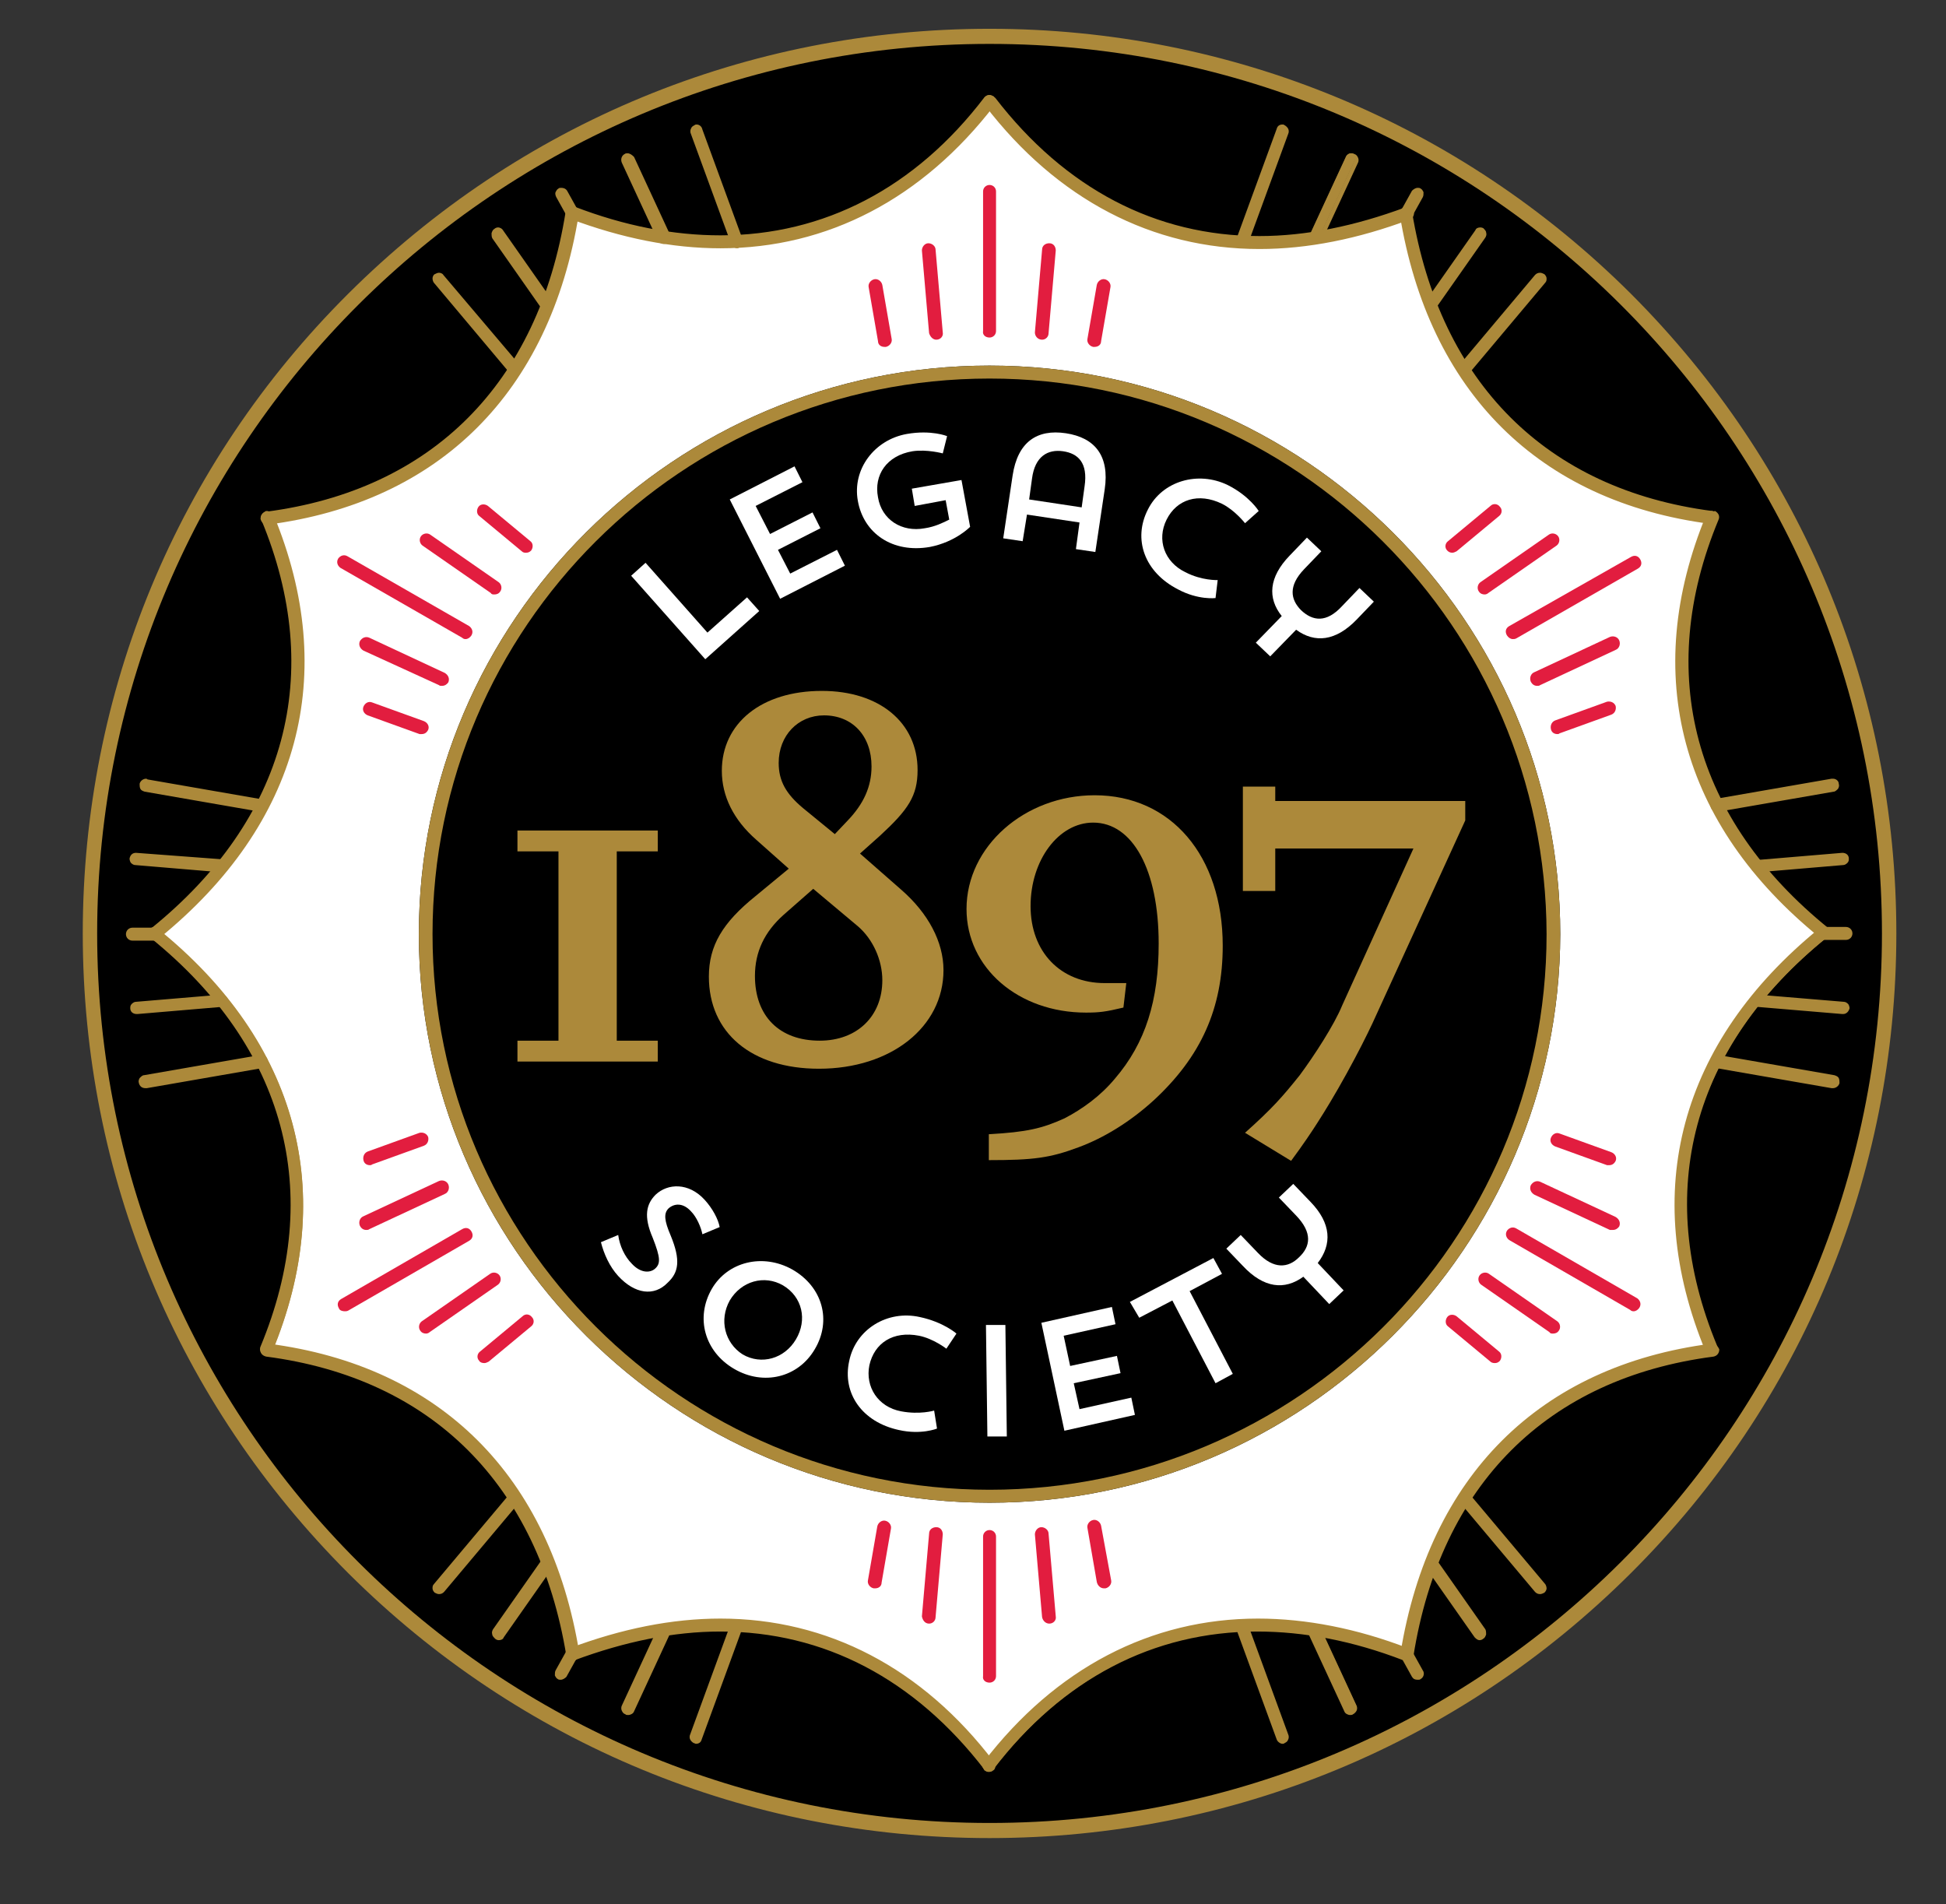 <?xml version="1.0" encoding="utf-8"?>
<!-- Generator: Adobe Illustrator 23.0.1, SVG Export Plug-In . SVG Version: 6.00 Build 0)  -->
<svg version="1.1" xmlns="http://www.w3.org/2000/svg" xmlns:xlink="http://www.w3.org/1999/xlink" x="0px" y="0px"
	 viewBox="0 0 270.4 264.6" style="enable-background:new 0 0 270.4 264.6;" xml:space="preserve">
<rect x="0" y="0" width="270.4" height="264.6" fill="#333333" stroke="none"/>
<style type="text/css">
	.st0{fill:#AC893A;}
	.st1{fill:#FFFFFF;}
	.st2{display:none;}
	.st3{display:inline;fill:none;}
	.st4{fill:#E21D3F;}
	.st5{fill:none;}
</style>
<g id="Ring_Background">
	<g>
		<ellipse cx="137.5" cy="129.7" rx="125" ry="124.7"/>
		<path class="st0" d="M137.5,6.1c68.5,0,124,55.4,124,123.6s-55.5,123.6-124,123.6s-124-55.4-124-123.6S69,6.1,137.5,6.1 M137.5,4
			c-33.7,0-65.3,13.1-89.1,36.8c-23.8,23.7-36.9,55.3-36.9,88.9s13.1,65.1,36.9,88.9c23.8,23.7,55.4,36.8,89.1,36.8
			s65.3-13.1,89.1-36.8c23.8-23.7,36.9-55.3,36.9-88.9s-13.1-65.1-36.9-88.9C202.8,17.1,171.1,4,137.5,4L137.5,4z"/>
	</g>
</g>
<g id="Ring_Outer_Fill">
	<path class="st1" d="M253.8,129.8C253.8,129.8,253.8,129.8,253.8,129.8c0-0.1,0-0.1,0-0.1c0,0,0,0,0-0.1c0,0,0,0,0-0.1c0,0,0,0,0,0
		c0,0,0,0,0,0c0,0,0,0,0,0c-18.9-15.4-24.4-35.8-15.4-57.4c0,0,0,0,0,0c0,0,0,0,0-0.1c0,0,0,0,0,0c0,0,0-0.1,0-0.1c0,0,0,0,0-0.1
		c0,0,0,0,0-0.1c0,0,0,0,0-0.1c0,0,0,0-0.1,0c0,0,0,0-0.1,0c0,0,0,0,0,0c0,0,0,0,0,0c0,0,0,0,0,0c-23.3-3-38.2-18-42.1-42
		c0,0,0,0,0,0c0,0,0,0,0,0c0,0,0,0,0,0c0,0,0,0,0-0.1c0,0,0,0,0,0c0,0,0,0-0.1,0c0,0,0,0-0.1,0c0,0,0,0-0.1,0c0,0-0.1,0-0.1,0
		c0,0,0,0,0,0c0,0,0,0,0,0c0,0,0,0,0,0c-22.8,8.7-43.3,3.2-57.5-15.4c0,0,0,0,0,0c0,0,0,0,0,0c0,0,0,0,0,0c0,0,0,0-0.1,0
		c0,0,0,0-0.1,0c0,0,0,0-0.1,0c0,0,0,0-0.1,0c0,0,0,0-0.1,0c0,0,0,0-0.1,0c0,0,0,0,0,0c0,0,0,0,0,0c0,0,0,0,0,0
		c-14.3,18.6-34.7,24-57.5,15.4c0,0,0,0,0,0c0,0,0,0,0,0c0,0,0,0,0,0c0,0-0.1,0-0.1,0c0,0,0,0-0.1,0c0,0,0,0-0.1,0c0,0,0,0-0.1,0
		c0,0,0,0,0,0.1c0,0,0,0,0,0.1c0,0,0,0,0,0c0,0,0,0,0,0c0,0,0,0,0,0c-3.9,24.1-18.8,39-42.1,42c0,0,0,0,0,0c0,0,0,0,0,0c0,0,0,0,0,0
		c0,0,0,0-0.1,0c0,0,0,0-0.1,0c0,0,0,0,0,0.1c0,0,0,0,0,0.1c0,0,0,0,0,0.1c0,0,0,0,0,0.1c0,0,0,0,0,0c0,0,0,0,0,0.1c0,0,0,0,0,0
		c9,21.6,3.5,42-15.4,57.4c0,0,0,0,0,0c0,0,0,0,0,0c0,0,0,0,0,0c0,0,0,0,0,0.1c0,0,0,0,0,0.1c0,0,0,0,0,0.1s0,0,0,0.1c0,0,0,0,0,0.1
		c0,0,0,0,0,0.1c0,0,0,0,0,0c0,0,0,0,0,0c0,0,0,0,0,0c18.9,15.4,24.4,35.8,15.4,57.4c0,0,0,0,0,0c0,0,0,0,0,0c0,0,0,0,0,0
		c0,0,0,0,0,0.1c0,0,0,0,0,0.1c0,0,0,0,0,0.1c0,0,0,0,0,0.1c0,0,0,0,0.1,0c0,0,0,0,0.1,0c0,0,0,0,0,0c0,0,0,0,0,0c0,0,0,0,0,0
		c23.3,3,38.2,18,42.1,42c0,0,0,0,0,0c0,0,0,0,0,0c0,0,0,0,0,0c0,0,0,0,0,0.1c0,0,0,0,0,0c0,0,0,0,0.1,0c0,0,0,0,0.1,0
		c0,0,0.1,0,0.1,0c0,0,0,0,0.1,0c0,0,0,0,0,0c0,0,0,0,0.1,0c0,0,0,0,0,0c0,0,0,0,0,0c22.8-8.7,43.3-3.2,57.5,15.4c0,0,0,0,0,0
		c0,0,0,0,0,0c0,0,0,0,0,0c0.1,0,0.1,0.1,0.2,0.1c0.1,0,0.1,0,0.2-0.1c0,0,0,0,0,0c0,0,0,0,0,0c0,0,0,0,0,0
		c14.3-18.6,34.7-24,57.5-15.4c0,0,0,0,0,0c0,0,0,0,0,0c0,0,0,0,0.1,0c0,0,0,0,0,0c0,0,0,0,0.1,0c0,0,0.1,0,0.1,0c0,0,0,0,0,0
		c0,0,0,0,0.1,0c0,0,0,0,0,0c0,0,0,0,0-0.1c0,0,0,0,0,0c0,0,0,0,0,0c0,0,0,0,0,0c3.9-24,18.8-39,42.1-42c0,0,0,0,0,0c0,0,0,0,0,0
		c0,0,0,0,0,0c0,0,0,0,0.1,0c0,0,0,0,0.1,0c0,0,0,0,0-0.1c0,0,0,0,0-0.1c0,0,0,0,0-0.1c0,0,0,0,0-0.1c0,0,0,0,0,0c0,0,0,0,0,0
		c0,0,0,0,0,0c-9-21.6-3.5-42,15.4-57.4c0,0,0,0,0,0c0,0,0,0,0,0c0,0,0,0,0,0C253.7,129.9,253.7,129.9,253.8,129.8
		C253.8,129.8,253.8,129.8,253.8,129.8z"/>
</g>
<g id="Ring_Outer">
	<g>
		<path class="st0" d="M137.5,246c-0.2,0-0.4-0.1-0.5-0.2c-9.7-12.6-22.4-19.3-36.9-19.3c-6.5,0-13.4,1.3-20.4,4c-0.1,0-0.1,0-0.2,0
			c-0.3,0-0.5-0.2-0.6-0.4c-0.1-0.2-0.1-0.3,0-0.5c0.1-0.2,0.2-0.3,0.4-0.3c7.2-2.7,14.2-4.1,20.8-4.1c14.8,0,27.9,6.8,37.9,19.8
			c0.1,0.1,0.1,0.3,0.1,0.5c0,0.2-0.1,0.3-0.2,0.4C137.7,245.9,137.6,246,137.5,246z"/>
		<path class="st0" d="M100.1,225.4c14.7,0,27.7,6.7,37.7,19.7c0.1,0.2,0.1,0.4-0.1,0.5c-0.1,0.1-0.1,0.1-0.2,0.1
			c-0.1,0-0.2-0.1-0.3-0.1c-9.8-12.8-22.6-19.4-37.1-19.4c-6.5,0-13.4,1.3-20.4,4c0,0-0.1,0-0.1,0c-0.2,0-0.3-0.1-0.4-0.2
			c-0.1-0.2,0-0.4,0.2-0.5C86.6,226.8,93.5,225.4,100.1,225.4 M100.1,224.9c-6.7,0-13.7,1.4-20.9,4.1c-0.2,0.1-0.4,0.2-0.5,0.5
			c-0.1,0.2-0.1,0.5,0,0.7c0.1,0.3,0.5,0.6,0.8,0.6c0.1,0,0.2,0,0.3-0.1c7-2.6,13.8-4,20.3-4c14.4,0,27,6.6,36.7,19.2
			c0.2,0.2,0.4,0.3,0.7,0.3c0.2,0,0.4-0.1,0.5-0.2c0.2-0.1,0.3-0.3,0.3-0.6c0-0.2,0-0.5-0.2-0.6C128.2,231.8,115,224.9,100.1,224.9
			L100.1,224.9z"/>
	</g>
	<g>
		<path class="st0" d="M137.5,246c-0.1,0-0.3,0-0.4-0.1c-0.1-0.1-0.2-0.2-0.2-0.4c0-0.2,0-0.3,0.1-0.5c9.9-12.9,23-19.8,37.9-19.8
			c6.7,0,13.7,1.4,20.8,4.1c0.3,0.1,0.5,0.5,0.4,0.8c-0.1,0.2-0.3,0.4-0.6,0.4c-0.1,0-0.2,0-0.2,0c-7-2.7-13.8-4-20.4-4
			c-14.4,0-27.2,6.7-36.9,19.3C137.9,245.9,137.7,246,137.5,246z"/>
		<path class="st0" d="M174.8,225.4c6.6,0,13.6,1.4,20.7,4.1c0.2,0.1,0.3,0.3,0.2,0.5c-0.1,0.2-0.2,0.2-0.4,0.2c0,0-0.1,0-0.1,0
			c-7.1-2.7-13.9-4-20.4-4c-14.5,0-27.2,6.6-37.1,19.4c-0.1,0.1-0.2,0.1-0.3,0.1c-0.1,0-0.2,0-0.2-0.1c-0.2-0.1-0.2-0.4-0.1-0.5
			C147.2,232.1,160.1,225.4,174.8,225.4 M174.8,224.9c-14.9,0-28.1,6.9-38.1,19.9c-0.1,0.2-0.2,0.4-0.2,0.6c0,0.2,0.2,0.4,0.3,0.6
			c0.2,0.1,0.3,0.2,0.5,0.2c0.3,0,0.5-0.1,0.7-0.3c9.6-12.6,22.3-19.2,36.7-19.2c6.5,0,13.3,1.3,20.3,4c0.1,0,0.2,0.1,0.3,0.1
			c0.4,0,0.7-0.2,0.8-0.6c0.1-0.2,0.1-0.5,0-0.7c-0.1-0.2-0.3-0.4-0.5-0.5C188.6,226.3,181.5,224.9,174.8,224.9L174.8,224.9z"/>
	</g>
	<g>
		<path class="st0" d="M100.1,34.3c-6.7,0-13.7-1.4-20.8-4.1c-0.2-0.1-0.3-0.2-0.3-0.3c-0.1-0.2-0.1-0.3,0-0.5
			c0.1-0.2,0.3-0.4,0.6-0.4c0.1,0,0.2,0,0.2,0c7,2.7,13.8,4,20.4,4c0,0,0,0,0,0c14.4,0,27.2-6.7,36.9-19.3c0.1-0.2,0.3-0.2,0.5-0.2
			c0.1,0,0.3,0,0.4,0.1c0.1,0.1,0.2,0.2,0.2,0.4c0,0.2,0,0.3-0.1,0.5C128,27.4,114.9,34.3,100.1,34.3z"/>
		<path class="st0" d="M137.5,13.7c0.1,0,0.2,0,0.2,0.1c0.2,0.1,0.2,0.4,0.1,0.5c-10,13-23,19.7-37.7,19.7c-6.6,0-13.6-1.3-20.7-4.1
			c-0.2-0.1-0.3-0.3-0.2-0.5c0.1-0.2,0.2-0.2,0.4-0.2c0,0,0.1,0,0.1,0c7.1,2.7,13.9,4,20.4,4c14.5,0,27.2-6.6,37.1-19.4
			C137.2,13.8,137.4,13.7,137.5,13.7 M137.5,13.2c-0.3,0-0.5,0.1-0.7,0.3c-9.6,12.6-22.3,19.2-36.7,19.2c-6.5,0-13.3-1.3-20.3-4
			c-0.1,0-0.2-0.1-0.3-0.1c-0.4,0-0.7,0.2-0.8,0.6c-0.1,0.2-0.1,0.5,0,0.7c0.1,0.2,0.3,0.4,0.5,0.5c7.2,2.7,14.2,4.1,20.9,4.1
			c14.9,0,28.1-6.9,38.1-19.9c0.1-0.2,0.2-0.4,0.2-0.6c0-0.2-0.2-0.4-0.3-0.6C137.9,13.3,137.7,13.2,137.5,13.2L137.5,13.2z"/>
	</g>
	<g>
		<path class="st0" d="M174.8,34.3c-14.8,0-27.9-6.8-37.9-19.8c-0.1-0.1-0.1-0.3-0.1-0.5c0-0.2,0.1-0.3,0.2-0.4
			c0.1-0.1,0.2-0.1,0.4-0.1c0.2,0,0.4,0.1,0.5,0.2c9.7,12.6,22.4,19.3,36.9,19.3c6.5,0,13.4-1.3,20.4-4c0.1,0,0.1,0,0.2,0
			c0.3,0,0.5,0.2,0.6,0.4c0.1,0.3,0,0.7-0.4,0.8C188.5,32.9,181.5,34.3,174.8,34.3z"/>
		<path class="st0" d="M137.5,13.7c0.1,0,0.2,0.1,0.3,0.1c9.8,12.8,22.6,19.4,37.1,19.4c6.5,0,13.4-1.3,20.4-4c0,0,0.1,0,0.1,0
			c0.2,0,0.3,0.1,0.4,0.2c0.1,0.2,0,0.4-0.2,0.5c-7.2,2.7-14.1,4.1-20.7,4.1c-14.7,0-27.7-6.7-37.7-19.7c-0.1-0.2-0.1-0.4,0.1-0.5
			C137.3,13.8,137.4,13.7,137.5,13.7 M137.5,13.2c-0.2,0-0.4,0.1-0.5,0.2c-0.2,0.1-0.3,0.3-0.3,0.6c0,0.2,0,0.5,0.2,0.7
			c10,13,23.2,19.9,38.1,19.9c6.7,0,13.7-1.4,20.9-4.1c0.2-0.1,0.4-0.2,0.5-0.5c0.1-0.2,0.1-0.5,0-0.7c-0.1-0.3-0.5-0.6-0.8-0.6
			c-0.1,0-0.2,0-0.3,0.1c-7,2.6-13.8,4-20.3,4c-14.4,0-27-6.6-36.7-19.2C138,13.4,137.7,13.2,137.5,13.2L137.5,13.2z"/>
	</g>
	<g>
		<path class="st0" d="M195.3,230.5c-0.2,0-0.3-0.1-0.4-0.3c-0.1-0.1-0.1-0.3-0.1-0.5c4-24.5,19.2-39.7,43-42.8c0,0,0,0,0,0
			c0.4,0,0.7,0.2,0.7,0.5c0,0.3-0.2,0.7-0.5,0.7c-23.2,3-38,17.9-41.9,41.8C196,230.2,195.7,230.5,195.3,230.5
			C195.4,230.5,195.4,230.5,195.3,230.5z"/>
		<path class="st0" d="M237.9,187.2c0.2,0,0.3,0.1,0.4,0.3c0,0.2-0.1,0.4-0.3,0.4c-23.3,3-38.2,18-42.1,42c0,0.2-0.2,0.3-0.4,0.3
			c0,0,0,0-0.1,0c-0.2,0-0.3-0.2-0.3-0.4C199,205.4,214.2,190.2,237.9,187.2C237.8,187.2,237.9,187.2,237.9,187.2 M237.9,186.7
			c0,0-0.1,0-0.1,0c-23.9,3.1-39.2,18.4-43.2,43c0,0.2,0,0.5,0.2,0.7c0.1,0.2,0.3,0.3,0.6,0.4c0.1,0,0.1,0,0.1,0
			c0.4,0,0.8-0.3,0.9-0.7c3.8-23.8,18.6-38.6,41.7-41.6c0.5-0.1,0.8-0.5,0.8-1C238.7,187,238.3,186.7,237.9,186.7L237.9,186.7z"/>
	</g>
	<g>
		<path class="st0" d="M237.9,188.2c-0.3,0-0.5-0.2-0.6-0.4c-9.2-22.1-3.6-42.8,15.7-58.5c0.1-0.1,0.3-0.1,0.4-0.1
			c0.2,0,0.4,0.1,0.5,0.2c0.1,0.1,0.2,0.3,0.1,0.5c0,0.2-0.1,0.3-0.2,0.4c-18.9,15.3-24.3,35.6-15.3,57.1c0.1,0.3,0,0.7-0.3,0.8
			C238,188.1,238,188.2,237.9,188.2z"/>
		<path class="st0" d="M253.4,129.3c0.1,0,0.2,0,0.3,0.1c0.1,0.2,0.1,0.4-0.1,0.5c-18.9,15.4-24.4,35.7-15.4,57.4
			c0.1,0.2,0,0.4-0.2,0.5c0,0-0.1,0-0.1,0c-0.1,0-0.3-0.1-0.3-0.2c-9.1-21.9-3.6-42.6,15.6-58.2
			C253.2,129.4,253.3,129.3,253.4,129.3 M253.4,128.8c-0.2,0-0.4,0.1-0.6,0.2c-19.4,15.8-25,36.6-15.8,58.8c0.1,0.3,0.5,0.5,0.8,0.5
			c0.1,0,0.2,0,0.3-0.1c0.2-0.1,0.4-0.3,0.5-0.5c0.1-0.2,0.1-0.5,0-0.7c-8.9-21.4-3.5-41.6,15.3-56.8c0.2-0.1,0.3-0.4,0.3-0.6
			c0-0.2,0-0.5-0.2-0.6C253.9,129,253.7,128.8,253.4,128.8L253.4,128.8z"/>
	</g>
	<g>
		<path class="st0" d="M21.5,130.4c-0.2,0-0.4-0.1-0.5-0.2c-0.2-0.3-0.2-0.7,0.1-0.9C40,113.9,45.4,93.7,36.5,72.2
			c-0.1-0.3,0-0.7,0.3-0.8c0.1,0,0.2,0,0.2,0c0.3,0,0.5,0.2,0.6,0.4c9.2,22.1,3.6,42.8-15.7,58.5C21.8,130.3,21.7,130.4,21.5,130.4z
			"/>
		<path class="st0" d="M37.1,71.5c0.1,0,0.3,0.1,0.3,0.2c9.1,21.9,3.6,42.6-15.6,58.2c-0.1,0.1-0.2,0.1-0.2,0.1
			c-0.1,0-0.2,0-0.3-0.1c-0.1-0.2-0.1-0.4,0.1-0.5c18.9-15.4,24.4-35.8,15.4-57.4c-0.1-0.2,0-0.4,0.2-0.5C37,71.6,37,71.5,37.1,71.5
			 M37.1,71c-0.1,0-0.2,0-0.3,0.1c-0.4,0.2-0.7,0.7-0.5,1.1c8.9,21.4,3.5,41.6-15.3,56.8c-0.4,0.3-0.4,0.9-0.1,1.2
			c0.2,0.2,0.4,0.3,0.7,0.3c0.2,0,0.4-0.1,0.6-0.2c19.4-15.8,25-36.6,15.8-58.8C37.7,71.3,37.4,71,37.1,71L37.1,71z"/>
	</g>
	<g>
		<path class="st0" d="M37.1,72.6c-0.3,0-0.6-0.2-0.6-0.5c0-0.3,0.2-0.7,0.5-0.7c23.2-3,38-17.9,41.9-41.8c0-0.3,0.3-0.5,0.6-0.5
			c0,0,0.1,0,0.1,0c0.2,0,0.3,0.1,0.4,0.3c0.1,0.1,0.1,0.3,0.1,0.5C76.2,54.2,60.9,69.5,37.1,72.6L37.1,72.6z"/>
		<path class="st0" d="M79.5,29.2C79.5,29.2,79.5,29.2,79.5,29.2c0.3,0,0.4,0.2,0.4,0.4c-3.9,24.4-19.1,39.5-42.8,42.6
			c0,0,0,0-0.1,0c-0.2,0-0.3-0.1-0.4-0.3c0-0.2,0.1-0.4,0.3-0.4c23.3-3,38.2-17.9,42.1-42C79.2,29.4,79.3,29.2,79.5,29.2 M79.5,28.7
			c-0.4,0-0.8,0.3-0.9,0.7C74.8,53.3,60,68.1,37,71.1c-0.5,0.1-0.8,0.5-0.8,1c0.1,0.4,0.4,0.8,0.9,0.8c0,0,0.1,0,0.1,0
			c23.9-3.1,39.2-18.4,43.2-43c0-0.2,0-0.5-0.2-0.7c-0.1-0.2-0.3-0.3-0.6-0.4C79.6,28.7,79.6,28.7,79.5,28.7L79.5,28.7z"/>
	</g>
	<g>
		<path class="st0" d="M253.4,130.4c-0.1,0-0.3,0-0.4-0.1c-19.3-15.7-24.9-36.5-15.7-58.5c0.1-0.2,0.3-0.4,0.6-0.4
			c0.1,0,0.2,0,0.2,0c0.3,0.1,0.5,0.5,0.3,0.8c-9,21.5-3.5,41.8,15.3,57.1c0.3,0.2,0.3,0.6,0.1,0.9
			C253.8,130.3,253.6,130.4,253.4,130.4z"/>
		<path class="st0" d="M237.9,71.5c0,0,0.1,0,0.1,0c0.2,0.1,0.3,0.3,0.2,0.5c-9,21.6-3.5,42,15.4,57.4c0.2,0.1,0.2,0.4,0.1,0.5
			c-0.1,0.1-0.2,0.1-0.3,0.1c-0.1,0-0.2,0-0.2-0.1c-19.2-15.6-24.8-36.3-15.6-58.2C237.6,71.6,237.7,71.5,237.9,71.5 M237.9,71
			c-0.4,0-0.7,0.2-0.8,0.5c-9.2,22.2-3.6,43.1,15.8,58.8c0.2,0.1,0.4,0.2,0.6,0.2c0.3,0,0.5-0.1,0.7-0.3c0.3-0.4,0.2-0.9-0.1-1.2
			c-18.8-15.2-24.2-35.4-15.3-56.8c0.1-0.2,0.1-0.5,0-0.7c-0.1-0.2-0.3-0.4-0.5-0.5C238.1,71.1,238,71,237.9,71L237.9,71z"/>
	</g>
	<g>
		<path class="st0" d="M237.8,72.5c-23.8-3.1-39-18.3-43-42.8c0-0.2,0-0.3,0.1-0.5c0.1-0.1,0.2-0.2,0.4-0.3c0,0,0.1,0,0.1,0
			c0.3,0,0.6,0.2,0.6,0.5c3.9,23.9,18.7,38.8,41.9,41.8c0.3,0,0.6,0.4,0.5,0.7C238.5,72.3,238.2,72.6,237.8,72.5
			C237.9,72.6,237.8,72.5,237.8,72.5z"/>
		<path class="st0" d="M195.4,29.2c0.2,0,0.3,0.1,0.4,0.3c3.9,24,18.8,39,42.1,42c0.2,0,0.4,0.2,0.3,0.4c0,0.2-0.2,0.3-0.4,0.3
			c0,0,0,0,0,0c-23.6-3.1-38.8-18.2-42.8-42.6C195,29.5,195.2,29.3,195.4,29.2C195.4,29.2,195.4,29.2,195.4,29.2 M195.4,28.7
			c0,0-0.1,0-0.1,0c-0.2,0-0.4,0.2-0.6,0.4c-0.1,0.2-0.2,0.4-0.2,0.7c4,24.6,19.3,39.9,43.2,43c0,0,0.1,0,0.1,0
			c0.4,0,0.8-0.3,0.9-0.8c0.1-0.5-0.3-0.9-0.8-1c-23-3-37.8-17.8-41.7-41.6C196.2,29,195.9,28.7,195.4,28.7L195.4,28.7z"/>
	</g>
	<g>
		<path class="st0" d="M79.5,230.5c-0.3,0-0.6-0.2-0.6-0.5C75,206,60.1,191.2,37,188.2c-0.3,0-0.6-0.4-0.5-0.7
			c0-0.3,0.3-0.5,0.6-0.5c23.8,3.1,39.1,18.3,43.1,42.8c0,0.2,0,0.3-0.1,0.5c-0.1,0.1-0.2,0.2-0.4,0.3
			C79.6,230.5,79.5,230.5,79.5,230.5z"/>
		<path class="st0" d="M37.1,187.2C37.1,187.2,37.1,187.2,37.1,187.2c23.7,3.1,38.9,18.2,42.8,42.6c0,0.2-0.1,0.4-0.3,0.4
			c0,0,0,0-0.1,0c-0.2,0-0.3-0.1-0.4-0.3c-3.9-24-18.8-39-42.1-42c-0.2,0-0.4-0.2-0.3-0.4C36.7,187.3,36.9,187.2,37.1,187.2
			 M37.1,186.7c-0.4,0-0.8,0.3-0.9,0.8c-0.1,0.5,0.3,0.9,0.8,1c23,3,37.8,17.8,41.7,41.6c0.1,0.4,0.4,0.7,0.9,0.7c0,0,0.1,0,0.1,0
			c0.2,0,0.4-0.2,0.6-0.4c0.1-0.2,0.2-0.4,0.2-0.7c-4-24.6-19.3-39.9-43.2-43C37.2,186.7,37.1,186.7,37.1,186.7L37.1,186.7z"/>
	</g>
	<g>
		<path class="st0" d="M37.1,188.2c-0.1,0-0.2,0-0.2,0c-0.3-0.1-0.5-0.5-0.3-0.8c9-21.5,3.5-41.8-15.3-57.1
			c-0.3-0.2-0.3-0.6-0.1-0.9c0.1-0.1,0.3-0.2,0.5-0.2c0.1,0,0.3,0.1,0.4,0.1c19.3,15.7,24.9,36.5,15.7,58.5
			C37.6,188,37.3,188.2,37.1,188.2z"/>
		<path class="st0" d="M21.5,129.3c0.1,0,0.2,0,0.2,0.1C41,145,46.6,165.7,37.4,187.7c-0.1,0.1-0.2,0.2-0.3,0.2c0,0-0.1,0-0.1,0
			c-0.2-0.1-0.3-0.3-0.2-0.5c9-21.6,3.5-42-15.4-57.4c-0.2-0.1-0.2-0.4-0.1-0.5C21.3,129.4,21.4,129.3,21.5,129.3 M21.5,128.8
			c-0.3,0-0.5,0.1-0.7,0.3c-0.3,0.4-0.2,0.9,0.1,1.2c18.8,15.2,24.2,35.4,15.3,56.8c-0.1,0.2-0.1,0.5,0,0.7c0.1,0.2,0.3,0.4,0.5,0.5
			c0.1,0,0.2,0.1,0.3,0.1c0.4,0,0.7-0.2,0.8-0.5c9.2-22.2,3.6-43.1-15.8-58.8C21.9,128.9,21.7,128.8,21.5,128.8L21.5,128.8z"/>
	</g>
</g>
<g id="Dashes_Outer_2" class="st2">
	<path class="st3" d="M137.4,14.3c0.2,0,0.4-0.2,0.4-0.4v-3.1c0-0.2-0.2-0.4-0.4-0.4c-0.2,0-0.4,0.2-0.4,0.4v3.1
		C137,14.1,137.2,14.3,137.4,14.3L137.4,14.3z"/>
	<path class="st3" d="M128.1,23.5C128.1,23.5,128.1,23.5,128.1,23.5c0.2,0,0.4-0.2,0.4-0.4l-1-11.9c0-0.2-0.2-0.4-0.4-0.3
		c-0.2,0-0.4,0.2-0.3,0.4l1,11.9C127.7,23.3,127.9,23.5,128.1,23.5L128.1,23.5z"/>
	<path class="st3" d="M119.6,29.1C119.6,29.1,119.6,29.1,119.6,29.1c0.3,0,0.4-0.2,0.4-0.4l-2.8-16.1c0-0.2-0.2-0.3-0.4-0.3
		c-0.2,0-0.3,0.2-0.3,0.4l2.8,16.1C119.2,28.9,119.4,29.1,119.6,29.1L119.6,29.1z"/>
	<path class="st3" d="M146.7,23.5c0.2,0,0.4-0.1,0.4-0.3l1-11.9c0-0.2-0.1-0.4-0.3-0.4c-0.2,0-0.4,0.1-0.4,0.3l-1,11.9
		C146.3,23.3,146.5,23.5,146.7,23.5C146.7,23.5,146.7,23.5,146.7,23.5L146.7,23.5z"/>
	<path class="st3" d="M155.2,29.1c0.2,0,0.3-0.1,0.4-0.3l2.8-16.1c0-0.2-0.1-0.4-0.3-0.4c-0.2,0-0.4,0.1-0.4,0.3l-2.8,16.1
		C154.8,28.8,155,29,155.2,29.1C155.2,29.1,155.2,29.1,155.2,29.1L155.2,29.1z"/>
	<path class="st3" d="M36.9,72.3c0.1,0,0.3-0.1,0.3-0.2c0.1-0.2,0-0.4-0.1-0.5L34.4,70c-0.2-0.1-0.4,0-0.5,0.1
		c-0.1,0.2,0,0.4,0.1,0.5l2.7,1.5C36.8,72.2,36.9,72.3,36.9,72.3L36.9,72.3z"/>
	<path class="st3" d="M40.3,85c0.1,0,0.3-0.1,0.3-0.2c0.1-0.2,0-0.4-0.2-0.5l-10.8-5c-0.2-0.1-0.4,0-0.5,0.2c-0.1,0.2,0,0.4,0.2,0.5
		l10.8,5C40.1,85,40.2,85,40.3,85L40.3,85z"/>
	<path class="st3" d="M40.8,95.1c0.2,0,0.3-0.1,0.4-0.2c0.1-0.2,0-0.4-0.2-0.5l-15.4-5.6c-0.2-0.1-0.4,0-0.5,0.2
		c-0.1,0.2,0,0.4,0.2,0.5l15.4,5.6C40.7,95.1,40.8,95.1,40.8,95.1L40.8,95.1z"/>
	<path class="st3" d="M49.6,68.8c0.1,0,0.2-0.1,0.3-0.2c0.1-0.2,0.1-0.4-0.1-0.5l-9.8-6.8c-0.2-0.1-0.4-0.1-0.5,0.1
		c-0.1,0.2-0.1,0.4,0.1,0.5l9.8,6.8C49.4,68.8,49.5,68.8,49.6,68.8L49.6,68.8z"/>
	<path class="st3" d="M58.7,64.2c0.1,0,0.2,0,0.3-0.1c0.1-0.2,0.1-0.4,0-0.5L46.4,53c-0.2-0.1-0.4-0.1-0.5,0c-0.1,0.2-0.1,0.4,0,0.5
		l12.5,10.5C58.5,64.2,58.6,64.2,58.7,64.2L58.7,64.2z"/>
	<path class="st3" d="M34.3,189.8c0.1,0,0.1,0,0.2-0.1l2.7-1.6c0.2-0.1,0.2-0.3,0.1-0.5s-0.3-0.2-0.5-0.1l-2.7,1.6
		c-0.2,0.1-0.2,0.3-0.1,0.5C34,189.8,34.1,189.8,34.3,189.8L34.3,189.8z"/>
	<path class="st3" d="M39.8,198.6c0.1,0,0.2,0,0.2-0.1l9.8-6.8c0.2-0.1,0.2-0.4,0.1-0.5c-0.1-0.2-0.4-0.2-0.5-0.1l-9.8,6.8
		c-0.2,0.1-0.2,0.4-0.1,0.5C39.6,198.5,39.7,198.6,39.8,198.6L39.8,198.6z"/>
	<path class="st3" d="M46.2,206.8c0.1,0,0.2,0,0.2-0.1l12.5-10.5c0.2-0.1,0.2-0.4,0-0.5c-0.1-0.2-0.4-0.2-0.5,0l-12.5,10.5
		c-0.2,0.1-0.2,0.4,0,0.5C45.9,206.8,46.1,206.8,46.2,206.8L46.2,206.8z"/>
	<path class="st3" d="M29.5,180.6c0.1,0,0.1,0,0.2,0l10.8-5c0.2-0.1,0.3-0.3,0.2-0.5c-0.1-0.2-0.3-0.3-0.5-0.2l-10.8,5
		c-0.2,0.1-0.3,0.3-0.2,0.5C29.2,180.5,29.3,180.6,29.5,180.6L29.5,180.6z"/>
	<path class="st3" d="M25.5,171c0,0,0.1,0,0.1,0l15.4-5.6c0.2-0.1,0.3-0.3,0.2-0.5c-0.1-0.2-0.3-0.3-0.5-0.2l-15.4,5.6
		c-0.2,0.1-0.3,0.3-0.2,0.5C25.2,170.9,25.3,171,25.5,171L25.5,171z"/>
	<path class="st3" d="M137.4,249.4c0.2,0,0.4-0.2,0.4-0.4v-3.1c0-0.2-0.2-0.4-0.4-0.4l0,0c-0.2,0-0.4,0.2-0.4,0.4v3.1
		C137,249.2,137.2,249.4,137.4,249.4L137.4,249.4L137.4,249.4z"/>
	<path class="st3" d="M147.8,248.9C147.8,248.9,147.8,248.9,147.8,248.9c0.2,0,0.4-0.2,0.4-0.4l-1-11.9c0-0.2-0.2-0.4-0.4-0.3
		c-0.2,0-0.4,0.2-0.3,0.4l1,11.9C147.4,248.8,147.6,248.9,147.8,248.9L147.8,248.9z"/>
	<path class="st3" d="M158.1,247.6C158.1,247.6,158.1,247.6,158.1,247.6c0.3,0,0.4-0.2,0.4-0.4l-2.8-16.1c0-0.2-0.2-0.3-0.4-0.3
		c-0.2,0-0.3,0.2-0.3,0.4l2.8,16.1C157.7,247.4,157.9,247.6,158.1,247.6L158.1,247.6z"/>
	<path class="st3" d="M127,248.9c0.2,0,0.4-0.1,0.4-0.3l1-11.9c0-0.2-0.1-0.4-0.3-0.4c-0.2,0-0.4,0.1-0.4,0.3l-1,11.9
		C126.6,248.7,126.8,248.9,127,248.9C127,248.9,127,248.9,127,248.9L127,248.9z"/>
	<path class="st3" d="M116.7,247.6c0.2,0,0.3-0.1,0.4-0.3l2.8-16.1c0-0.2-0.1-0.4-0.3-0.4c-0.2,0-0.4,0.1-0.4,0.3l-2.8,16.1
		C116.3,247.3,116.4,247.5,116.7,247.6C116.7,247.6,116.7,247.6,116.7,247.6L116.7,247.6z"/>
	<path class="st3" d="M240.6,189.8c0.1,0,0.3-0.1,0.3-0.2c0.1-0.2,0-0.4-0.1-0.5l-2.7-1.5c-0.2-0.1-0.4,0-0.5,0.1
		c-0.1,0.2,0,0.4,0.1,0.5l2.7,1.5C240.4,189.8,240.5,189.8,240.6,189.8L240.6,189.8z"/>
	<path class="st3" d="M245.4,180.6c0.1,0,0.3-0.1,0.3-0.2c0.1-0.2,0-0.4-0.2-0.5l-10.8-5c-0.2-0.1-0.4,0-0.5,0.2
		c-0.1,0.2,0,0.4,0.2,0.5l10.8,5C245.2,180.6,245.3,180.6,245.4,180.6L245.4,180.6z"/>
	<path class="st3" d="M249.3,171c0.2,0,0.3-0.1,0.4-0.2c0.1-0.2,0-0.4-0.2-0.5l-15.4-5.6c-0.2-0.1-0.4,0-0.5,0.2
		c-0.1,0.2,0,0.4,0.2,0.5l15.4,5.6C249.2,171,249.3,171,249.3,171L249.3,171z"/>
	<path class="st3" d="M235,198.6c0.1,0,0.2-0.1,0.3-0.2c0.1-0.2,0.1-0.4-0.1-0.5l-9.8-6.8c-0.2-0.1-0.4-0.1-0.5,0.1
		c-0.1,0.2-0.1,0.4,0.1,0.5l9.8,6.8C234.8,198.6,234.9,198.6,235,198.6L235,198.6z"/>
	<path class="st3" d="M228.6,206.8c0.1,0,0.2,0,0.3-0.1c0.1-0.2,0.1-0.4,0-0.5l-12.5-10.5c-0.2-0.1-0.4-0.1-0.5,0
		c-0.1,0.2-0.1,0.4,0,0.5l12.5,10.5C228.5,206.8,228.6,206.8,228.6,206.8L228.6,206.8z"/>
	<path class="st3" d="M237.9,72.3c0.1,0,0.1,0,0.2-0.1l2.7-1.5c0.2-0.1,0.2-0.3,0.1-0.5c-0.1-0.2-0.3-0.2-0.5-0.1l-2.7,1.5
		c-0.2,0.1-0.2,0.3-0.1,0.5C237.6,72.2,237.7,72.3,237.9,72.3L237.9,72.3z"/>
	<path class="st3" d="M225.2,68.8c0.1,0,0.2,0,0.2-0.1l9.8-6.8c0.2-0.1,0.2-0.4,0.1-0.5c-0.1-0.2-0.4-0.2-0.5-0.1l-9.8,6.8
		c-0.2,0.1-0.2,0.4-0.1,0.5C225,68.7,225.1,68.8,225.2,68.8L225.2,68.8z"/>
	<path class="st3" d="M216.1,64.2c0.1,0,0.2,0,0.2-0.1l12.5-10.5c0.2-0.1,0.2-0.4,0-0.5c-0.1-0.2-0.4-0.2-0.5,0l-12.5,10.5
		c-0.2,0.1-0.2,0.4,0,0.5C215.9,64.2,216,64.2,216.1,64.2L216.1,64.2z"/>
	<path class="st3" d="M234.5,85c0.1,0,0.1,0,0.2,0l10.8-5c0.2-0.1,0.3-0.3,0.2-0.5c-0.1-0.2-0.3-0.3-0.5-0.2l-10.8,5
		c-0.2,0.1-0.3,0.3-0.2,0.5C234.3,84.9,234.4,85,234.5,85L234.5,85z"/>
	<path class="st3" d="M234,95.1c0,0,0.1,0,0.1,0l15.4-5.6c0.2-0.1,0.3-0.3,0.2-0.5c-0.1-0.2-0.3-0.3-0.5-0.2l-15.4,5.6
		c-0.2,0.1-0.3,0.3-0.2,0.5C233.7,95,233.8,95.1,234,95.1L234,95.1z"/>
</g>
<g id="Dashes_Outer_1">
	<g>
		<path class="st0" d="M79.5,30.2c-0.2,0-0.4-0.1-0.5-0.3l-1.5-2.7c-0.1-0.1-0.1-0.3-0.1-0.5c0-0.2,0.1-0.3,0.3-0.4
			c0.1-0.1,0.2-0.1,0.3-0.1c0.2,0,0.4,0.1,0.5,0.3l1.5,2.7c0.1,0.1,0.1,0.3,0.1,0.5c0,0.2-0.1,0.3-0.3,0.4
			C79.7,30.2,79.6,30.2,79.5,30.2z"/>
		<path class="st0" d="M78,26.6c0.1,0,0.3,0.1,0.3,0.2l1.5,2.7c0.1,0.2,0,0.4-0.1,0.5c-0.1,0-0.1,0.1-0.2,0.1
			c-0.1,0-0.3-0.1-0.3-0.2l-1.5-2.7c-0.1-0.2,0-0.4,0.1-0.5C77.8,26.6,77.9,26.6,78,26.6 M78,26.1c-0.2,0-0.3,0-0.4,0.1
			c-0.2,0.1-0.3,0.3-0.4,0.5c-0.1,0.2,0,0.5,0.1,0.7l1.5,2.7c0.2,0.3,0.4,0.4,0.8,0.4c0.2,0,0.3,0,0.4-0.1c0.2-0.1,0.3-0.3,0.4-0.5
			c0.1-0.2,0-0.5-0.1-0.7l-1.5-2.7C78.6,26.2,78.3,26.1,78,26.1L78,26.1z"/>
	</g>
	<g>
		<path class="st0" d="M76,42.9c-0.2,0-0.4-0.1-0.5-0.3l-6.8-9.7c-0.1-0.1-0.1-0.3-0.1-0.5c0-0.2,0.1-0.3,0.3-0.4
			c0.1-0.1,0.2-0.1,0.4-0.1c0.2,0,0.4,0.1,0.5,0.3l6.8,9.7c0.1,0.1,0.1,0.3,0.1,0.5c0,0.2-0.1,0.3-0.3,0.4
			C76.3,42.8,76.2,42.9,76,42.9z"/>
		<path class="st0" d="M69.2,32.1c0.1,0,0.2,0.1,0.3,0.2l6.8,9.7c0.1,0.2,0.1,0.4-0.1,0.5c-0.1,0-0.1,0.1-0.2,0.1
			c-0.1,0-0.2-0.1-0.3-0.2l-6.8-9.7c-0.1-0.2-0.1-0.4,0.1-0.5C69.1,32.1,69.1,32.1,69.2,32.1 M69.2,31.6c-0.2,0-0.4,0.1-0.5,0.2
			c-0.2,0.1-0.3,0.3-0.4,0.6c0,0.2,0,0.5,0.1,0.7l6.8,9.7c0.2,0.2,0.4,0.4,0.7,0.4c0.2,0,0.4-0.1,0.5-0.2c0.2-0.1,0.3-0.3,0.4-0.6
			c0-0.2,0-0.5-0.1-0.7L69.9,32C69.8,31.8,69.5,31.6,69.2,31.6L69.2,31.6z"/>
	</g>
	<g>
		<path class="st0" d="M71.5,51.9c-0.2,0-0.4-0.1-0.5-0.2L60.5,39.2c-0.1-0.1-0.2-0.3-0.1-0.5c0-0.2,0.1-0.3,0.2-0.4
			c0.1-0.1,0.3-0.1,0.4-0.1c0.2,0,0.4,0.1,0.5,0.2l10.5,12.5c0.1,0.1,0.2,0.3,0.1,0.5c0,0.2-0.1,0.3-0.2,0.4
			C71.8,51.9,71.6,51.9,71.5,51.9z"/>
		<path class="st0" d="M61,38.4c0.1,0,0.2,0,0.3,0.1L71.8,51c0.1,0.2,0.1,0.4,0,0.5c-0.1,0.1-0.2,0.1-0.2,0.1c-0.1,0-0.2,0-0.3-0.1
			L60.7,39c-0.1-0.2-0.1-0.4,0-0.5C60.8,38.5,60.9,38.4,61,38.4 M61,37.9c-0.2,0-0.4,0.1-0.6,0.2c-0.2,0.1-0.3,0.4-0.3,0.6
			c0,0.2,0.1,0.5,0.2,0.6l10.5,12.5c0.2,0.2,0.4,0.3,0.7,0.3c0.2,0,0.4-0.1,0.6-0.2c0.2-0.2,0.3-0.4,0.3-0.6c0-0.2-0.1-0.5-0.2-0.6
			L61.6,38.2C61.5,38,61.2,37.9,61,37.9L61,37.9z"/>
	</g>
	<g>
		<path class="st0" d="M92.2,33.5c-0.2,0-0.5-0.1-0.6-0.4l-5-10.8c-0.1-0.3,0-0.7,0.3-0.8c0.1,0,0.2-0.1,0.3-0.1
			c0.2,0,0.5,0.1,0.6,0.4l5,10.8c0.1,0.2,0.1,0.3,0,0.5c-0.1,0.2-0.2,0.3-0.3,0.4C92.4,33.5,92.3,33.5,92.2,33.5z"/>
		<path class="st0" d="M87.2,21.8c0.1,0,0.3,0.1,0.3,0.2l5,10.8c0.1,0.2,0,0.4-0.2,0.5c-0.1,0-0.1,0-0.2,0c-0.1,0-0.3-0.1-0.3-0.2
			l-5-10.8c-0.1-0.2,0-0.4,0.2-0.5C87.1,21.8,87.1,21.8,87.2,21.8 M87.2,21.3c-0.1,0-0.3,0-0.4,0.1c-0.4,0.2-0.6,0.7-0.4,1.2l5,10.8
			c0.1,0.3,0.5,0.5,0.8,0.5c0.1,0,0.3,0,0.4-0.1c0.2-0.1,0.4-0.3,0.5-0.5c0.1-0.2,0.1-0.5,0-0.7l-5-10.8
			C87.8,21.5,87.5,21.3,87.2,21.3L87.2,21.3z"/>
	</g>
	<g>
		<path class="st0" d="M102.3,34.1c-0.3,0-0.5-0.2-0.6-0.4l-5.6-15.3c-0.1-0.3,0-0.7,0.4-0.8c0.1,0,0.1,0,0.2,0
			c0.3,0,0.5,0.2,0.6,0.4l5.6,15.3c0.1,0.3-0.1,0.7-0.4,0.8C102.5,34.1,102.4,34.1,102.3,34.1z"/>
		<path class="st0" d="M96.8,17.8c0.2,0,0.3,0.1,0.4,0.2l5.6,15.3c0.1,0.2,0,0.4-0.2,0.5c0,0-0.1,0-0.1,0c-0.2,0-0.3-0.1-0.4-0.2
			l-5.6-15.3c-0.1-0.2,0-0.4,0.2-0.5C96.7,17.8,96.7,17.8,96.8,17.8 M96.8,17.3c-0.1,0-0.2,0-0.3,0.1c-0.2,0.1-0.4,0.2-0.5,0.5
			c-0.1,0.2-0.1,0.5,0,0.7l5.6,15.3c0.1,0.3,0.5,0.6,0.8,0.6c0.1,0,0.2,0,0.3-0.1c0.5-0.2,0.7-0.7,0.5-1.1l-5.6-15.3
			C97.5,17.5,97.1,17.3,96.8,17.3L96.8,17.3z"/>
	</g>
	<g>
		<path class="st0" d="M18.4,130.4c-0.3,0-0.6-0.3-0.6-0.6s0.3-0.6,0.6-0.6l3.1,0c0.3,0,0.6,0.3,0.6,0.6s-0.3,0.6-0.6,0.6
			L18.4,130.4z"/>
		<path class="st0" d="M18.4,129.4l3.1,0c0.2,0,0.4,0.2,0.4,0.4c0,0.2-0.2,0.4-0.4,0.4l-3.1,0c-0.2,0-0.4-0.2-0.4-0.4
			C18.1,129.5,18.2,129.4,18.4,129.4 M18.4,128.9C18.4,128.9,18.4,128.9,18.4,128.9c-0.5,0-0.9,0.4-0.9,0.9s0.4,0.9,0.9,0.9l3.1,0
			c0.5,0,0.9-0.4,0.9-0.9s-0.4-0.9-0.9-0.9L18.4,128.9L18.4,128.9z"/>
	</g>
	<g>
		<path class="st0" d="M18.9,140.7c-0.3,0-0.6-0.3-0.6-0.6c0-0.2,0-0.3,0.1-0.5c0.1-0.1,0.3-0.2,0.4-0.2c0,0,11.9-1,11.9-1
			c0.4,0,0.6,0.3,0.7,0.6c0,0.2,0,0.3-0.1,0.5s-0.3,0.2-0.4,0.2C30.8,139.7,18.9,140.7,18.9,140.7z"/>
		<path class="st0" d="M30.8,138.7c0.2,0,0.4,0.2,0.4,0.3c0,0.2-0.1,0.4-0.3,0.4l-11.9,1c0,0,0,0,0,0c-0.2,0-0.4-0.1-0.4-0.3
			c0-0.2,0.1-0.4,0.3-0.4L30.8,138.7C30.7,138.7,30.8,138.7,30.8,138.7 M30.8,138.2C30.8,138.2,30.7,138.2,30.8,138.2l-11.9,1
			c-0.2,0-0.4,0.1-0.6,0.3c-0.2,0.2-0.2,0.4-0.2,0.6c0,0.5,0.4,0.8,0.9,0.8c0,0,0.1,0,0.1,0l11.8-1c0.2,0,0.4-0.1,0.6-0.3
			c0.2-0.2,0.2-0.4,0.2-0.6C31.6,138.5,31.2,138.2,30.8,138.2L30.8,138.2z"/>
	</g>
	<g>
		<path class="st0" d="M20.3,151c-0.3,0-0.6-0.2-0.6-0.5c0-0.2,0-0.3,0.1-0.5c0.1-0.1,0.2-0.2,0.4-0.3l16.1-2.8c0,0,0.1,0,0.1,0
			c0.3,0,0.6,0.2,0.6,0.5c0,0.2,0,0.3-0.1,0.5c-0.1,0.1-0.2,0.2-0.4,0.3L20.4,151C20.4,151,20.3,151,20.3,151z"/>
		<path class="st0" d="M36.3,147.1c0.2,0,0.3,0.1,0.4,0.3c0,0.2-0.1,0.4-0.3,0.4l-16.1,2.8c0,0,0,0-0.1,0c-0.2,0-0.3-0.1-0.4-0.3
			c0-0.2,0.1-0.4,0.3-0.4L36.3,147.1C36.3,147.1,36.3,147.1,36.3,147.1 M36.3,146.6c-0.1,0-0.1,0-0.2,0l-16.1,2.8
			c-0.2,0-0.4,0.2-0.6,0.4c-0.1,0.2-0.2,0.4-0.1,0.7c0.1,0.4,0.4,0.7,0.9,0.7c0.1,0,0.1,0,0.2,0l16.1-2.8c0.2,0,0.4-0.2,0.6-0.4
			c0.1-0.2,0.2-0.4,0.1-0.7C37.1,146.9,36.8,146.6,36.3,146.6L36.3,146.6z"/>
	</g>
	<g>
		<path class="st0" d="M18.8,120c-0.2,0-0.3-0.1-0.4-0.2c-0.1-0.1-0.2-0.3-0.1-0.5c0-0.3,0.3-0.6,0.6-0.6l11.9,1
			c0.3,0,0.6,0.3,0.6,0.7c0,0.3-0.3,0.6-0.6,0.6C30.8,121,18.8,120,18.8,120z"/>
		<path class="st0" d="M18.9,119C18.9,119,18.9,119,18.9,119l11.9,1c0.2,0,0.4,0.2,0.3,0.4c0,0.2-0.2,0.3-0.4,0.3c0,0,0,0,0,0
			l-11.9-1c-0.2,0-0.4-0.2-0.3-0.4C18.5,119.2,18.7,119,18.9,119 M18.9,118.5c-0.5,0-0.8,0.3-0.9,0.8c0,0.2,0.1,0.5,0.2,0.6
			c0.2,0.2,0.4,0.3,0.6,0.3l11.9,1c0,0,0.1,0,0.1,0c0.5,0,0.8-0.3,0.9-0.8c0-0.5-0.3-0.9-0.8-1L18.9,118.5
			C19,118.5,18.9,118.5,18.9,118.5L18.9,118.5z"/>
	</g>
	<g>
		<path class="st0" d="M36.2,112.6l-16.1-2.8c-0.2,0-0.3-0.1-0.4-0.3c-0.1-0.1-0.1-0.3-0.1-0.5c0.1-0.3,0.3-0.5,0.6-0.5
			c0,0,0.1,0,0.1,0l16.1,2.8c0.3,0.1,0.6,0.4,0.5,0.7c-0.1,0.3-0.3,0.5-0.6,0.5C36.3,112.6,36.2,112.6,36.2,112.6z"/>
		<path class="st0" d="M20.3,108.7C20.3,108.7,20.3,108.7,20.3,108.7l16.1,2.8c0.2,0,0.3,0.2,0.3,0.4c0,0.2-0.2,0.3-0.4,0.3
			c0,0,0,0-0.1,0l-16.1-2.8c-0.2,0-0.3-0.2-0.3-0.4C19.9,108.9,20.1,108.7,20.3,108.7 M20.3,108.2c-0.4,0-0.8,0.3-0.9,0.7
			c0,0.2,0,0.5,0.1,0.7c0.1,0.2,0.3,0.3,0.6,0.4l16.1,2.8c0.1,0,0.1,0,0.2,0c0.4,0,0.8-0.3,0.9-0.7c0.1-0.5-0.2-0.9-0.7-1l-16.1-2.8
			C20.4,108.2,20.3,108.2,20.3,108.2L20.3,108.2z"/>
	</g>
	<g>
		<path class="st0" d="M78,233.1c-0.1,0-0.2,0-0.3-0.1c-0.1-0.1-0.3-0.2-0.3-0.4c0-0.2,0-0.3,0.1-0.5l1.5-2.7
			c0.1-0.2,0.3-0.3,0.5-0.3c0.1,0,0.2,0,0.3,0.1c0.1,0.1,0.3,0.2,0.3,0.4c0,0.2,0,0.3-0.1,0.5l-1.5,2.7
			C78.4,233,78.2,233.1,78,233.1z"/>
		<path class="st0" d="M79.5,229.5c0.1,0,0.1,0,0.2,0.1c0.2,0.1,0.2,0.3,0.1,0.5l-1.5,2.7c-0.1,0.1-0.2,0.2-0.3,0.2
			c-0.1,0-0.1,0-0.2-0.1c-0.2-0.1-0.2-0.3-0.1-0.5l1.5-2.7C79.3,229.5,79.4,229.5,79.5,229.5 M79.5,229c-0.3,0-0.6,0.2-0.8,0.4
			l-1.5,2.7c-0.1,0.2-0.1,0.4-0.1,0.7c0.1,0.2,0.2,0.4,0.4,0.5c0.1,0.1,0.3,0.1,0.4,0.1c0.3,0,0.6-0.2,0.8-0.4l1.5-2.7
			c0.1-0.2,0.1-0.4,0.1-0.7c-0.1-0.2-0.2-0.4-0.4-0.5C79.8,229,79.7,229,79.5,229L79.5,229z"/>
	</g>
	<g>
		<path class="st0" d="M87.2,237.9c-0.1,0-0.2,0-0.3-0.1c-0.2-0.1-0.3-0.2-0.3-0.4c-0.1-0.2,0-0.3,0-0.5l5-10.8
			c0.1-0.2,0.3-0.4,0.6-0.4c0.1,0,0.2,0,0.3,0.1c0.2,0.1,0.3,0.2,0.3,0.4c0.1,0.2,0,0.3,0,0.5l-5,10.8
			C87.6,237.8,87.4,237.9,87.2,237.9z"/>
		<path class="st0" d="M92.2,226.2c0.1,0,0.1,0,0.2,0c0.2,0.1,0.3,0.3,0.2,0.5l-5,10.8c-0.1,0.1-0.2,0.2-0.3,0.2c-0.1,0-0.1,0-0.2,0
			c-0.2-0.1-0.3-0.3-0.2-0.5l5-10.8C91.9,226.2,92.1,226.2,92.2,226.2 M92.2,225.7c-0.3,0-0.7,0.2-0.8,0.5l-5,10.8
			c-0.1,0.2-0.1,0.5,0,0.7c0.1,0.2,0.2,0.4,0.5,0.5c0.1,0.1,0.2,0.1,0.4,0.1c0.3,0,0.7-0.2,0.8-0.5l5-10.8c0.1-0.2,0.1-0.5,0-0.7
			c-0.1-0.2-0.2-0.4-0.5-0.5C92.5,225.7,92.3,225.7,92.2,225.7L92.2,225.7z"/>
	</g>
	<g>
		<path class="st0" d="M96.8,241.9c-0.1,0-0.1,0-0.2,0c-0.3-0.1-0.5-0.5-0.4-0.8l5.6-15.3c0.1-0.2,0.3-0.4,0.6-0.4
			c0.1,0,0.1,0,0.2,0c0.2,0.1,0.3,0.2,0.4,0.3c0.1,0.2,0.1,0.3,0,0.5l-5.6,15.3C97.3,241.7,97,241.9,96.8,241.9z"/>
		<path class="st0" d="M102.3,225.6c0,0,0.1,0,0.1,0c0.2,0.1,0.3,0.3,0.2,0.5l-5.6,15.3c-0.1,0.2-0.2,0.2-0.4,0.2c0,0-0.1,0-0.1,0
			c-0.2-0.1-0.3-0.3-0.2-0.5l5.6-15.3C102,225.7,102.2,225.6,102.3,225.6 M102.3,225.1c-0.4,0-0.7,0.2-0.8,0.6L95.9,241
			c-0.1,0.2-0.1,0.5,0,0.7c0.1,0.2,0.3,0.4,0.5,0.5c0.1,0,0.2,0.1,0.3,0.1c0.4,0,0.7-0.2,0.8-0.6l5.6-15.3c0.1-0.2,0.1-0.5,0-0.7
			c-0.1-0.2-0.3-0.4-0.5-0.5C102.6,225.1,102.5,225.1,102.3,225.1L102.3,225.1z"/>
	</g>
	<g>
		<path class="st0" d="M69.2,227.6c-0.1,0-0.3,0-0.4-0.1c-0.3-0.2-0.4-0.6-0.2-0.9l6.8-9.7c0.1-0.2,0.3-0.3,0.5-0.3
			c0.1,0,0.3,0,0.4,0.1c0.1,0.1,0.2,0.2,0.3,0.4s0,0.3-0.1,0.5l-6.8,9.7C69.6,227.5,69.4,227.6,69.2,227.6z"/>
		<path class="st0" d="M76,216.8c0.1,0,0.2,0,0.2,0.1c0.2,0.1,0.2,0.4,0.1,0.5l-6.8,9.7c-0.1,0.1-0.2,0.2-0.3,0.2
			c-0.1,0-0.2,0-0.2-0.1c-0.2-0.1-0.2-0.4-0.1-0.5l6.8-9.7C75.8,216.9,75.9,216.8,76,216.8 M76,216.3c-0.3,0-0.6,0.1-0.7,0.4
			l-6.8,9.7c-0.1,0.2-0.2,0.4-0.1,0.7c0,0.2,0.2,0.4,0.4,0.6c0.1,0.1,0.3,0.2,0.5,0.2c0.3,0,0.6-0.1,0.7-0.4l6.8-9.7
			c0.1-0.2,0.2-0.4,0.1-0.7c0-0.2-0.2-0.4-0.4-0.6C76.4,216.4,76.2,216.3,76,216.3L76,216.3z"/>
	</g>
	<g>
		<path class="st0" d="M61,221.3c-0.1,0-0.3-0.1-0.4-0.1c-0.1-0.1-0.2-0.3-0.2-0.4c0-0.2,0-0.3,0.1-0.5L71,207.8
			c0.1-0.1,0.3-0.2,0.5-0.2c0.1,0,0.3,0.1,0.4,0.1c0.1,0.1,0.2,0.3,0.2,0.4c0,0.2,0,0.3-0.1,0.5l-10.5,12.5
			C61.3,221.2,61.2,221.3,61,221.3z"/>
		<path class="st0" d="M71.5,207.8c0.1,0,0.2,0,0.2,0.1c0.2,0.1,0.2,0.4,0,0.5l-10.5,12.5c-0.1,0.1-0.2,0.1-0.3,0.1
			c-0.1,0-0.2,0-0.2-0.1c-0.2-0.1-0.2-0.4,0-0.5l10.5-12.5C71.2,207.8,71.4,207.8,71.5,207.8 M71.5,207.3c-0.3,0-0.5,0.1-0.7,0.3
			l-10.5,12.5c-0.2,0.2-0.2,0.4-0.2,0.6c0,0.2,0.1,0.4,0.3,0.6c0.2,0.1,0.4,0.2,0.6,0.2c0.3,0,0.5-0.1,0.7-0.3l10.5-12.5
			c0.2-0.2,0.2-0.4,0.2-0.6c0-0.2-0.1-0.4-0.3-0.6C71.9,207.4,71.7,207.3,71.5,207.3L71.5,207.3z"/>
	</g>
	<g>
		<path class="st0" d="M197,233.1c-0.2,0-0.4-0.1-0.5-0.3l-1.5-2.7c-0.1-0.1-0.1-0.3-0.1-0.5c0-0.2,0.1-0.3,0.3-0.4
			c0.1-0.1,0.2-0.1,0.3-0.1c0.2,0,0.4,0.1,0.5,0.3l1.5,2.7c0.2,0.3,0.1,0.7-0.2,0.9C197.2,233.1,197.1,233.1,197,233.1z"/>
		<path class="st0" d="M195.4,229.5c0.1,0,0.3,0.1,0.3,0.2l1.5,2.7c0.1,0.2,0,0.4-0.1,0.5c-0.1,0-0.1,0.1-0.2,0.1
			c-0.1,0-0.3-0.1-0.3-0.2l-1.5-2.7c-0.1-0.2,0-0.4,0.1-0.5C195.3,229.5,195.4,229.5,195.4,229.5 M195.4,229c-0.2,0-0.3,0-0.4,0.1
			c-0.2,0.1-0.3,0.3-0.4,0.5c-0.1,0.2,0,0.5,0.1,0.7l1.5,2.7c0.2,0.3,0.4,0.4,0.8,0.4c0.2,0,0.3,0,0.4-0.1c0.4-0.2,0.6-0.8,0.3-1.2
			l-1.5-2.7C196,229.1,195.7,229,195.4,229L195.4,229z"/>
	</g>
	<g>
		<path class="st0" d="M205.7,227.6c-0.2,0-0.4-0.1-0.5-0.3l-6.8-9.7c-0.2-0.3-0.1-0.7,0.2-0.9c0.1-0.1,0.2-0.1,0.4-0.1
			c0.2,0,0.4,0.1,0.5,0.3l6.8,9.7c0.1,0.1,0.1,0.3,0.1,0.5c0,0.2-0.1,0.3-0.3,0.4C206,227.5,205.9,227.6,205.7,227.6z"/>
		<path class="st0" d="M198.9,216.8c0.1,0,0.2,0.1,0.3,0.2l6.8,9.7c0.1,0.2,0.1,0.4-0.1,0.5c-0.1,0-0.1,0.1-0.2,0.1
			c-0.1,0-0.2-0.1-0.3-0.2l-6.8-9.7c-0.1-0.2-0.1-0.4,0.1-0.5C198.8,216.9,198.8,216.8,198.9,216.8 M198.9,216.3
			c-0.2,0-0.4,0.1-0.5,0.2c-0.2,0.1-0.3,0.3-0.4,0.6c0,0.2,0,0.5,0.1,0.7l6.8,9.7c0.2,0.2,0.4,0.4,0.7,0.4c0.2,0,0.4-0.1,0.5-0.2
			c0.2-0.1,0.3-0.3,0.4-0.6c0-0.2,0-0.5-0.1-0.7l-6.8-9.7C199.5,216.5,199.2,216.3,198.9,216.3L198.9,216.3z"/>
	</g>
	<g>
		<path class="st0" d="M214,221.3c-0.2,0-0.4-0.1-0.5-0.2L203,208.6c-0.1-0.1-0.2-0.3-0.1-0.5c0-0.2,0.1-0.3,0.2-0.4
			c0.1-0.1,0.3-0.1,0.4-0.1c0.2,0,0.4,0.1,0.5,0.2l10.5,12.5c0.2,0.3,0.2,0.7-0.1,0.9C214.3,221.2,214.1,221.3,214,221.3z"/>
		<path class="st0" d="M203.5,207.8c0.1,0,0.2,0,0.3,0.1l10.5,12.5c0.1,0.2,0.1,0.4,0,0.5c-0.1,0.1-0.2,0.1-0.2,0.1
			c-0.1,0-0.2,0-0.3-0.1l-10.5-12.5c-0.1-0.2-0.1-0.4,0-0.5C203.3,207.8,203.4,207.8,203.5,207.8 M203.5,207.3
			c-0.2,0-0.4,0.1-0.6,0.2c-0.2,0.2-0.3,0.4-0.3,0.6c0,0.2,0.1,0.5,0.2,0.6l10.5,12.5c0.2,0.2,0.4,0.3,0.7,0.3
			c0.2,0,0.4-0.1,0.6-0.2c0.2-0.2,0.3-0.4,0.3-0.6c0-0.2-0.1-0.5-0.2-0.6l-10.5-12.5C204,207.4,203.7,207.3,203.5,207.3L203.5,207.3
			z"/>
	</g>
	<g>
		<path class="st0" d="M187.8,237.9c-0.2,0-0.5-0.1-0.6-0.4l-5-10.8c-0.1-0.2-0.1-0.3,0-0.5s0.2-0.3,0.3-0.4c0.1,0,0.2-0.1,0.3-0.1
			c0.2,0,0.5,0.1,0.6,0.4l5,10.8c0.1,0.2,0.1,0.3,0,0.5c-0.1,0.2-0.2,0.3-0.3,0.4C188,237.9,187.9,237.9,187.8,237.9z"/>
		<path class="st0" d="M182.7,226.2c0.1,0,0.3,0.1,0.3,0.2l5,10.8c0.1,0.2,0,0.4-0.2,0.5c-0.1,0-0.1,0-0.2,0c-0.1,0-0.3-0.1-0.3-0.2
			l-5-10.8c-0.1-0.2,0-0.4,0.2-0.5C182.6,226.2,182.7,226.2,182.7,226.2 M182.7,225.7c-0.1,0-0.3,0-0.4,0.1
			c-0.2,0.1-0.4,0.3-0.5,0.5c-0.1,0.2-0.1,0.5,0,0.7l5,10.8c0.1,0.3,0.5,0.5,0.8,0.5c0.1,0,0.3,0,0.4-0.1c0.2-0.1,0.4-0.3,0.5-0.5
			c0.1-0.2,0.1-0.5,0-0.7l-5-10.8C183.4,225.9,183.1,225.7,182.7,225.7L182.7,225.7z"/>
	</g>
	<g>
		<path class="st0" d="M178.2,241.9c-0.3,0-0.5-0.2-0.6-0.4l-5.6-15.3c-0.1-0.2-0.1-0.3,0-0.5c0.1-0.2,0.2-0.3,0.4-0.3
			c0.1,0,0.1,0,0.2,0c0.3,0,0.5,0.2,0.6,0.4l5.6,15.3c0.1,0.2,0.1,0.3,0,0.5c-0.1,0.2-0.2,0.3-0.4,0.3
			C178.3,241.9,178.3,241.9,178.2,241.9z"/>
		<path class="st0" d="M172.6,225.6c0.2,0,0.3,0.1,0.4,0.2l5.6,15.3c0.1,0.2,0,0.4-0.2,0.5c0,0-0.1,0-0.1,0c-0.2,0-0.3-0.1-0.4-0.2
			l-5.6-15.3c-0.1-0.2,0-0.4,0.2-0.5C172.5,225.6,172.6,225.6,172.6,225.6 M172.6,225.1c-0.1,0-0.2,0-0.3,0.1
			c-0.2,0.1-0.4,0.2-0.5,0.5c-0.1,0.2-0.1,0.5,0,0.7l5.6,15.3c0.1,0.3,0.5,0.6,0.8,0.6c0.1,0,0.2,0,0.3-0.1c0.2-0.1,0.4-0.2,0.5-0.5
			c0.1-0.2,0.1-0.5,0-0.7l-5.6-15.3C173.3,225.3,173,225.1,172.6,225.1L172.6,225.1z"/>
	</g>
	<g>
		<path class="st0" d="M253.4,130.4c-0.3,0-0.6-0.3-0.6-0.6s0.3-0.6,0.6-0.6l3.1,0c0.3,0,0.6,0.3,0.6,0.6s-0.3,0.6-0.6,0.6
			L253.4,130.4z"/>
		<path class="st0" d="M253.4,129.3l3.1,0c0.2,0,0.4,0.2,0.4,0.4s-0.2,0.4-0.4,0.4l-3.1,0c-0.2,0-0.4-0.2-0.4-0.4
			C253,129.5,253.2,129.3,253.4,129.3 M253.4,128.8C253.4,128.8,253.4,128.8,253.4,128.8c-0.5,0-0.9,0.4-0.9,0.9s0.4,0.9,0.9,0.9
			l3.1,0c0.5,0,0.9-0.4,0.9-0.9s-0.4-0.9-0.9-0.9L253.4,128.8L253.4,128.8z"/>
	</g>
	<g>
		<path class="st0" d="M244.2,121c-0.3,0-0.6-0.3-0.6-0.6c0-0.2,0-0.3,0.1-0.5c0.1-0.1,0.3-0.2,0.4-0.2c0,0,11.9-1,11.9-1
			c0.4,0,0.6,0.2,0.7,0.6c0,0.2,0,0.3-0.1,0.5c-0.1,0.1-0.3,0.2-0.4,0.2C256.1,120,244.2,121,244.2,121z"/>
		<path class="st0" d="M256,119c0.2,0,0.4,0.1,0.4,0.3c0,0.2-0.1,0.4-0.3,0.4l-11.9,1c0,0,0,0,0,0c-0.2,0-0.4-0.1-0.4-0.3
			c0-0.2,0.1-0.4,0.3-0.4L256,119C256,119,256,119,256,119 M256,118.5C256,118.5,256,118.5,256,118.5l-11.9,1
			c-0.2,0-0.4,0.1-0.6,0.3c-0.2,0.2-0.2,0.4-0.2,0.6c0,0.5,0.4,0.8,0.9,0.8c0,0,0.1,0,0.1,0l11.8-1c0.2,0,0.4-0.1,0.6-0.3
			c0.2-0.2,0.2-0.4,0.2-0.6C256.9,118.8,256.5,118.5,256,118.5L256,118.5z"/>
	</g>
	<g>
		<path class="st0" d="M238.6,112.6c-0.3,0-0.6-0.2-0.6-0.5c0-0.2,0-0.3,0.1-0.5c0.1-0.1,0.2-0.2,0.4-0.3l16.1-2.8c0,0,0.1,0,0.1,0
			c0.3,0,0.6,0.2,0.6,0.5c0,0.2,0,0.3-0.1,0.5c-0.1,0.1-0.2,0.2-0.4,0.3l-16.1,2.8C238.7,112.6,238.6,112.6,238.6,112.6z"/>
		<path class="st0" d="M254.7,108.7c0.2,0,0.3,0.1,0.4,0.3c0,0.2-0.1,0.4-0.3,0.4l-16.1,2.8c0,0,0,0-0.1,0c-0.2,0-0.3-0.1-0.4-0.3
			c0-0.2,0.1-0.4,0.3-0.4L254.7,108.7C254.6,108.7,254.7,108.7,254.7,108.7 M254.7,108.2c-0.1,0-0.1,0-0.2,0l-16.1,2.8
			c-0.2,0-0.4,0.2-0.6,0.4c-0.1,0.2-0.2,0.4-0.1,0.7c0.1,0.4,0.4,0.7,0.9,0.7c0,0,0.1,0,0.1,0l16.1-2.8c0.2,0,0.4-0.2,0.6-0.4
			c0.1-0.2,0.2-0.4,0.1-0.7C255.5,108.5,255.1,108.2,254.7,108.2L254.7,108.2z"/>
	</g>
	<g>
		<path class="st0" d="M244.1,139.7c-0.2,0-0.3-0.1-0.4-0.2c-0.1-0.1-0.2-0.3-0.1-0.5c0-0.3,0.3-0.6,0.6-0.6l11.9,1
			c0.2,0,0.3,0.1,0.4,0.2c0.1,0.1,0.2,0.3,0.1,0.5c0,0.3-0.3,0.6-0.6,0.6C256,140.7,244.1,139.7,244.1,139.7z"/>
		<path class="st0" d="M244.2,138.7C244.2,138.7,244.2,138.7,244.2,138.7l11.9,1c0.2,0,0.4,0.2,0.3,0.4c0,0.2-0.2,0.3-0.4,0.3
			c0,0,0,0,0,0l-11.9-1c-0.2,0-0.4-0.2-0.3-0.4C243.8,138.8,244,138.7,244.2,138.7 M244.2,138.2c-0.5,0-0.8,0.3-0.9,0.8
			c0,0.2,0.1,0.5,0.2,0.6c0.2,0.2,0.4,0.3,0.6,0.3l11.9,1c0,0,0.1,0,0.1,0c0.5,0,0.8-0.4,0.9-0.8c0-0.2-0.1-0.5-0.2-0.6
			c-0.2-0.2-0.4-0.3-0.6-0.3L244.2,138.2C244.2,138.2,244.2,138.2,244.2,138.2L244.2,138.2z"/>
	</g>
	<g>
		<path class="st0" d="M254.6,151l-16.1-2.8c-0.3-0.1-0.6-0.4-0.5-0.7c0.1-0.3,0.3-0.5,0.6-0.5c0,0,0.1,0,0.1,0l16.1,2.8
			c0.2,0,0.3,0.1,0.4,0.3c0.1,0.1,0.1,0.3,0.1,0.5c-0.1,0.3-0.3,0.5-0.6,0.5C254.7,151,254.6,151,254.6,151z"/>
		<path class="st0" d="M238.6,147.1C238.6,147.1,238.7,147.1,238.6,147.1l16.1,2.8c0.2,0,0.3,0.2,0.3,0.4c0,0.2-0.2,0.3-0.4,0.3
			c0,0,0,0-0.1,0l-16.1-2.8c-0.2,0-0.3-0.2-0.3-0.4C238.3,147.3,238.4,147.1,238.6,147.1 M238.6,146.6c-0.4,0-0.8,0.3-0.9,0.7
			c0,0.2,0,0.5,0.1,0.7c0.1,0.2,0.3,0.3,0.6,0.4l16.1,2.8c0,0,0.1,0,0.2,0c0.4,0,0.8-0.3,0.9-0.7c0-0.2,0-0.5-0.1-0.7
			c-0.1-0.2-0.3-0.3-0.6-0.4l-16.1-2.8C238.7,146.6,238.7,146.6,238.6,146.6L238.6,146.6z"/>
	</g>
	<g>
		<path class="st0" d="M195.4,30.2c-0.1,0-0.2,0-0.3-0.1c-0.1-0.1-0.2-0.2-0.3-0.4s0-0.3,0.1-0.5l1.5-2.7c0.1-0.2,0.3-0.3,0.5-0.3
			c0.1,0,0.2,0,0.3,0.1c0.1,0.1,0.2,0.2,0.3,0.4c0,0.2,0,0.3-0.1,0.5l-1.5,2.7C195.9,30.1,195.7,30.2,195.4,30.2z"/>
		<path class="st0" d="M197,26.6c0.1,0,0.1,0,0.2,0.1c0.2,0.1,0.2,0.3,0.1,0.5l-1.5,2.7c-0.1,0.1-0.2,0.2-0.3,0.2
			c-0.1,0-0.1,0-0.2-0.1c-0.2-0.1-0.2-0.3-0.1-0.5l1.5-2.7C196.7,26.6,196.9,26.6,197,26.6 M197,26.1c-0.3,0-0.6,0.2-0.8,0.4
			l-1.5,2.7c-0.1,0.2-0.1,0.4-0.1,0.7c0.1,0.2,0.2,0.4,0.4,0.5c0.1,0.1,0.3,0.1,0.4,0.1c0.3,0,0.6-0.2,0.8-0.4l1.5-2.7
			c0.1-0.2,0.1-0.4,0.1-0.7c-0.1-0.2-0.2-0.4-0.4-0.5C197.3,26.1,197.1,26.1,197,26.1L197,26.1z"/>
	</g>
	<g>
		<path class="st0" d="M182.7,33.5c-0.1,0-0.2,0-0.3-0.1c-0.2-0.1-0.3-0.2-0.3-0.4c-0.1-0.2-0.1-0.3,0-0.5l5-10.8
			c0.1-0.2,0.3-0.4,0.6-0.4c0.1,0,0.2,0,0.3,0.1c0.3,0.1,0.5,0.5,0.3,0.8l-5,10.8C183.2,33.4,183,33.5,182.7,33.5z"/>
		<path class="st0" d="M187.8,21.8c0.1,0,0.1,0,0.2,0c0.2,0.1,0.3,0.3,0.2,0.5l-5,10.8c-0.1,0.1-0.2,0.2-0.3,0.2c-0.1,0-0.1,0-0.2,0
			c-0.2-0.1-0.3-0.3-0.2-0.5l5-10.8C187.5,21.9,187.6,21.8,187.8,21.8 M187.8,21.3c-0.3,0-0.7,0.2-0.8,0.5l-5,10.8
			c-0.1,0.2-0.1,0.5,0,0.7c0.1,0.2,0.2,0.4,0.5,0.5c0.1,0.1,0.2,0.1,0.4,0.1c0.3,0,0.7-0.2,0.8-0.5l5-10.8c0.1-0.2,0.1-0.5,0-0.7
			c-0.1-0.2-0.2-0.4-0.5-0.5C188,21.3,187.9,21.3,187.8,21.3L187.8,21.3z"/>
	</g>
	<g>
		<path class="st0" d="M172.6,34.1c-0.1,0-0.1,0-0.2,0c-0.2-0.1-0.3-0.2-0.4-0.3c-0.1-0.2-0.1-0.3,0-0.5l5.6-15.3
			c0.1-0.2,0.3-0.4,0.6-0.4c0.1,0,0.1,0,0.2,0c0.2,0.1,0.3,0.2,0.4,0.3s0.1,0.3,0,0.5l-5.6,15.3C173.1,34,172.9,34.1,172.6,34.1z"/>
		<path class="st0" d="M178.2,17.8c0,0,0.1,0,0.1,0c0.2,0.1,0.3,0.3,0.2,0.5L173,33.6c-0.1,0.2-0.2,0.2-0.4,0.2c0,0-0.1,0-0.1,0
			c-0.2-0.1-0.3-0.3-0.2-0.5l5.6-15.3C177.9,17.9,178,17.8,178.2,17.8 M178.2,17.3c-0.4,0-0.7,0.2-0.8,0.6l-5.6,15.3
			c-0.1,0.2-0.1,0.5,0,0.7c0.1,0.2,0.3,0.4,0.5,0.5c0.1,0,0.2,0.1,0.3,0.1c0.4,0,0.7-0.2,0.8-0.6l5.6-15.3c0.1-0.2,0.1-0.5,0-0.7
			c-0.1-0.2-0.3-0.4-0.5-0.5C178.4,17.3,178.3,17.3,178.2,17.3L178.2,17.3z"/>
	</g>
	<g>
		<path class="st0" d="M198.9,42.9c-0.1,0-0.3,0-0.4-0.1c-0.3-0.2-0.4-0.6-0.2-0.9l6.8-9.7c0.1-0.2,0.3-0.3,0.5-0.3
			c0.1,0,0.3,0,0.4,0.1c0.3,0.2,0.4,0.6,0.2,0.9l-6.8,9.7C199.3,42.8,199.1,42.9,198.9,42.9z"/>
		<path class="st0" d="M205.7,32.1c0.1,0,0.2,0,0.2,0.1c0.2,0.1,0.2,0.4,0.1,0.5l-6.8,9.7c-0.1,0.1-0.2,0.2-0.3,0.2
			c-0.1,0-0.2,0-0.2-0.1c-0.2-0.1-0.2-0.4-0.1-0.5l6.8-9.7C205.5,32.2,205.6,32.1,205.7,32.1 M205.7,31.6c-0.3,0-0.6,0.1-0.7,0.4
			l-6.8,9.7c-0.3,0.4-0.2,0.9,0.2,1.2c0.2,0.1,0.3,0.2,0.5,0.2c0.3,0,0.6-0.1,0.7-0.4l6.8-9.7c0.1-0.2,0.2-0.4,0.1-0.7
			c0-0.2-0.2-0.4-0.4-0.6C206.1,31.7,205.9,31.6,205.7,31.6L205.7,31.6z"/>
	</g>
	<g>
		<path class="st0" d="M203.5,51.9c-0.1,0-0.3-0.1-0.4-0.1c-0.1-0.1-0.2-0.3-0.2-0.4c0-0.2,0-0.3,0.1-0.5l10.5-12.5
			c0.1-0.1,0.3-0.2,0.5-0.2c0.1,0,0.3,0.1,0.4,0.1c0.1,0.1,0.2,0.3,0.2,0.4c0,0.2,0,0.3-0.1,0.5L204,51.7
			C203.8,51.8,203.7,51.9,203.5,51.9z"/>
		<path class="st0" d="M214,38.4c0.1,0,0.2,0,0.2,0.1c0.2,0.1,0.2,0.4,0,0.5l-10.5,12.5c-0.1,0.1-0.2,0.1-0.3,0.1
			c-0.1,0-0.2,0-0.2-0.1c-0.2-0.1-0.2-0.4,0-0.5l10.5-12.5C213.8,38.5,213.9,38.4,214,38.4 M214,37.9c-0.3,0-0.5,0.1-0.7,0.3
			l-10.5,12.5c-0.2,0.2-0.2,0.4-0.2,0.6c0,0.2,0.1,0.4,0.3,0.6c0.2,0.1,0.4,0.2,0.6,0.2c0.3,0,0.5-0.1,0.7-0.3l10.5-12.5
			c0.2-0.2,0.2-0.4,0.2-0.6c0-0.2-0.1-0.4-0.3-0.6C214.4,38,214.2,37.9,214,37.9L214,37.9z"/>
	</g>
</g>
<g id="Dashes_Center_1">
	<path class="st4" d="M137.5,46.9c0.5,0,0.9-0.4,0.9-0.9V26.6c0-0.5-0.4-0.9-0.9-0.9c-0.5,0-0.9,0.4-0.9,0.9V46
		C136.5,46.5,136.9,46.9,137.5,46.9L137.5,46.9z"/>
	<path class="st4" d="M130.1,47.2C130.2,47.2,130.2,47.2,130.1,47.2c0.6,0,1-0.5,0.9-1l-1-11.5c0-0.5-0.5-0.9-1-0.9
		c-0.5,0-0.9,0.5-0.9,1l1,11.5C129.3,46.9,129.7,47.2,130.1,47.2L130.1,47.2z"/>
	<path class="st4" d="M122.9,48.2c0.1,0,0.1,0,0.2,0c0.5-0.1,0.9-0.6,0.8-1.1l-1.3-7.5c-0.1-0.5-0.6-0.9-1.1-0.8
		c-0.5,0.1-0.9,0.6-0.8,1.1l1.3,7.5C122,47.9,122.4,48.2,122.9,48.2L122.9,48.2z"/>
	<path class="st4" d="M144.8,47.2c0.5,0,0.9-0.4,0.9-0.9l1-11.5c0-0.5-0.3-1-0.9-1c-0.5,0-1,0.3-1,0.9l-1,11.5
		C143.8,46.7,144.2,47.2,144.8,47.2C144.7,47.2,144.8,47.2,144.8,47.2L144.8,47.2z"/>
	<path class="st4" d="M152.1,48.2c0.5,0,0.9-0.3,0.9-0.8l1.3-7.5c0.1-0.5-0.3-1-0.8-1.1c-0.5-0.1-1,0.3-1.1,0.8l-1.3,7.5
		c-0.1,0.5,0.3,1,0.8,1.1C151.9,48.2,152,48.2,152.1,48.2L152.1,48.2z"/>
	<path class="st4" d="M64.7,88.8c0.3,0,0.6-0.2,0.8-0.5c0.3-0.5,0.1-1-0.3-1.3l-16.9-9.7c-0.5-0.3-1-0.1-1.3,0.3
		c-0.3,0.5-0.1,1,0.3,1.3l16.9,9.7C64.4,88.8,64.6,88.8,64.7,88.8L64.7,88.8z"/>
	<path class="st4" d="M61.4,95.3c0.4,0,0.7-0.2,0.9-0.5c0.2-0.5,0-1-0.5-1.3l-10.5-4.9c-0.5-0.2-1,0-1.3,0.5c-0.2,0.5,0,1,0.5,1.3
		L61,95.2C61.1,95.3,61.2,95.3,61.4,95.3L61.4,95.3z"/>
	<path class="st4" d="M58.6,102c0.4,0,0.7-0.2,0.9-0.6c0.2-0.5-0.1-1-0.6-1.2l-7.2-2.6c-0.5-0.2-1,0.1-1.2,0.6
		c-0.2,0.5,0.1,1,0.6,1.2l7.2,2.6C58.3,102,58.4,102,58.6,102L58.6,102z"/>
	<path class="st4" d="M68.7,82.6c0.3,0,0.6-0.1,0.8-0.4c0.3-0.4,0.2-1-0.2-1.3l-9.5-6.6c-0.4-0.3-1-0.2-1.3,0.2
		c-0.3,0.4-0.2,1,0.2,1.3l9.5,6.6C68.3,82.6,68.5,82.6,68.7,82.6L68.7,82.6z"/>
	<path class="st4" d="M73.1,76.8c0.3,0,0.5-0.1,0.7-0.3c0.3-0.4,0.3-1-0.1-1.3l-5.9-4.9c-0.4-0.3-1-0.3-1.3,0.1
		c-0.3,0.4-0.3,1,0.1,1.3l5.9,4.9C72.7,76.8,72.9,76.8,73.1,76.8L73.1,76.8z"/>
	<path class="st4" d="M47.9,182.2c0.2,0,0.3,0,0.5-0.1l16.8-9.7c0.5-0.3,0.6-0.8,0.3-1.3c-0.3-0.5-0.8-0.6-1.3-0.3l-16.8,9.7
		c-0.5,0.3-0.6,0.8-0.3,1.3C47.2,182.1,47.6,182.2,47.9,182.2L47.9,182.2z"/>
	<path class="st4" d="M59.2,185.3c0.2,0,0.4-0.1,0.5-0.2l9.5-6.6c0.4-0.3,0.5-0.9,0.2-1.3c-0.3-0.4-0.9-0.5-1.3-0.2l-9.5,6.6
		c-0.4,0.3-0.5,0.9-0.2,1.3C58.6,185.2,58.9,185.3,59.2,185.3L59.2,185.3z"/>
	<path class="st4" d="M67.3,189.4c0.2,0,0.4-0.1,0.6-0.2l5.9-4.9c0.4-0.3,0.5-0.9,0.1-1.3c-0.3-0.4-0.9-0.5-1.3-0.1l-5.9,4.9
		c-0.4,0.3-0.5,0.9-0.1,1.3C66.7,189.3,67,189.4,67.3,189.4L67.3,189.4z"/>
	<path class="st4" d="M50.9,170.9c0.1,0,0.3,0,0.4-0.1l10.5-4.9c0.5-0.2,0.7-0.8,0.5-1.3c-0.2-0.5-0.8-0.7-1.3-0.5l-10.5,4.9
		c-0.5,0.2-0.7,0.8-0.5,1.3C50.2,170.7,50.5,170.9,50.9,170.9L50.9,170.9z"/>
	<path class="st4" d="M51.4,161.9c0.1,0,0.2,0,0.3-0.1l7.2-2.6c0.5-0.2,0.7-0.7,0.6-1.2c-0.2-0.5-0.7-0.7-1.2-0.6l-7.2,2.6
		c-0.5,0.2-0.7,0.7-0.6,1.2C50.6,161.7,51,161.9,51.4,161.9L51.4,161.9z"/>
	<path class="st4" d="M137.5,233.8c0.5,0,0.9-0.4,0.9-0.9l0-19.4c0-0.5-0.4-0.9-0.9-0.9c-0.5,0-0.9,0.4-0.9,0.9l0,19.4
		C136.5,233.4,136.9,233.8,137.5,233.8L137.5,233.8z"/>
	<path class="st4" d="M145.8,225.6C145.8,225.6,145.9,225.6,145.8,225.6c0.6,0,1-0.5,0.9-1l-1-11.5c0-0.5-0.5-0.9-1-0.9
		c-0.5,0-0.9,0.5-0.9,1l1,11.5C144.9,225.2,145.3,225.6,145.8,225.6L145.8,225.6z"/>
	<path class="st4" d="M153.4,220.7c0.1,0,0.1,0,0.2,0c0.5-0.1,0.9-0.6,0.8-1.1L153,212c-0.1-0.5-0.6-0.9-1.1-0.8
		c-0.5,0.1-0.9,0.6-0.8,1.1l1.3,7.5C152.5,220.3,152.9,220.7,153.4,220.7L153.4,220.7z"/>
	<path class="st4" d="M129.1,225.6c0.5,0,0.9-0.4,0.9-0.9l1-11.5c0-0.5-0.3-1-0.9-1c-0.5,0-1,0.3-1,0.9l-1,11.5
		C128.2,225.1,128.5,225.6,129.1,225.6C129.1,225.6,129.1,225.6,129.1,225.6L129.1,225.6z"/>
	<path class="st4" d="M121.6,220.7c0.5,0,0.9-0.3,0.9-0.8l1.3-7.5c0.1-0.5-0.3-1-0.8-1.1c-0.5-0.1-1,0.3-1.1,0.8l-1.3,7.5
		c-0.1,0.5,0.3,1,0.8,1.1C121.4,220.7,121.5,220.7,121.6,220.7L121.6,220.7z"/>
	<path class="st4" d="M227,182.2c0.3,0,0.6-0.2,0.8-0.5c0.3-0.5,0.1-1-0.3-1.3l-16.8-9.7c-0.5-0.3-1-0.1-1.3,0.3
		c-0.3,0.5-0.1,1,0.3,1.3l16.8,9.7C226.7,182.2,226.9,182.2,227,182.2L227,182.2z"/>
	<path class="st4" d="M224.1,170.9c0.4,0,0.7-0.2,0.9-0.5c0.2-0.5,0-1-0.5-1.3l-10.5-4.9c-0.5-0.2-1,0-1.3,0.5c-0.2,0.5,0,1,0.5,1.3
		l10.5,4.9C223.8,170.9,224,170.9,224.1,170.9L224.1,170.9z"/>
	<path class="st4" d="M223.6,161.9c0.4,0,0.7-0.2,0.9-0.6c0.2-0.5-0.1-1-0.6-1.2l-7.2-2.6c-0.5-0.2-1,0.1-1.2,0.6
		c-0.2,0.5,0.1,1,0.6,1.2l7.2,2.6C223.4,161.9,223.5,161.9,223.6,161.9L223.6,161.9z"/>
	<path class="st4" d="M215.8,185.3c0.3,0,0.6-0.1,0.8-0.4c0.3-0.4,0.2-1-0.2-1.3l-9.5-6.6c-0.4-0.3-1-0.2-1.3,0.2
		c-0.3,0.4-0.2,1,0.2,1.3l9.5,6.6C215.4,185.3,215.6,185.3,215.8,185.3L215.8,185.3z"/>
	<path class="st4" d="M207.7,189.4c0.3,0,0.5-0.1,0.7-0.3c0.3-0.4,0.3-1-0.1-1.3l-5.9-4.9c-0.4-0.3-1-0.3-1.3,0.1
		c-0.3,0.4-0.3,1,0.1,1.3l5.9,4.9C207.2,189.3,207.4,189.4,207.7,189.4L207.7,189.4z"/>
	<path class="st4" d="M210.2,88.8c0.2,0,0.3,0,0.5-0.1l16.9-9.7c0.5-0.3,0.6-0.8,0.3-1.3c-0.3-0.5-0.8-0.6-1.3-0.3L209.7,87
		c-0.5,0.3-0.6,0.8-0.3,1.3C209.6,88.6,209.9,88.8,210.2,88.8L210.2,88.8z"/>
	<path class="st4" d="M206.3,82.6c0.2,0,0.4-0.1,0.5-0.2l9.5-6.6c0.4-0.3,0.5-0.9,0.2-1.3c-0.3-0.4-0.9-0.5-1.3-0.2l-9.5,6.6
		c-0.4,0.3-0.5,0.9-0.2,1.3C205.7,82.5,206,82.6,206.3,82.6L206.3,82.6z"/>
	<path class="st4" d="M201.8,76.8c0.2,0,0.4-0.1,0.6-0.2l5.9-4.9c0.4-0.3,0.5-0.9,0.1-1.3c-0.3-0.4-0.9-0.5-1.3-0.1l-5.9,4.9
		c-0.4,0.3-0.5,0.9-0.1,1.3C201.3,76.7,201.5,76.8,201.8,76.8L201.8,76.8z"/>
	<path class="st4" d="M213.6,95.3c0.1,0,0.3,0,0.4-0.1l10.5-4.9c0.5-0.2,0.7-0.8,0.5-1.3c-0.2-0.5-0.8-0.7-1.3-0.5l-10.5,4.9
		c-0.5,0.2-0.7,0.8-0.5,1.3C212.9,95.1,213.2,95.3,213.6,95.3L213.6,95.3z"/>
	<path class="st4" d="M216.4,102c0.1,0,0.2,0,0.3-0.1l7.2-2.6c0.5-0.2,0.7-0.7,0.6-1.2c-0.2-0.5-0.7-0.7-1.2-0.6l-7.2,2.6
		c-0.5,0.2-0.7,0.7-0.6,1.2C215.6,101.8,216,102,216.4,102L216.4,102z"/>
</g>
<g id="Dashes_Center_2">
	<path class="st5" d="M95.4,58.1c0.2,0,0.3,0,0.5-0.1c0.5-0.3,0.6-0.8,0.3-1.3l-9.7-16.9c-0.3-0.5-0.8-0.6-1.3-0.3
		c-0.5,0.3-0.6,0.8-0.3,1.3l9.7,16.9C94.7,57.9,95.1,58.1,95.4,58.1L95.4,58.1z"/>
	<path class="st5" d="M89.2,62c0.2,0,0.4-0.1,0.5-0.2c0.4-0.3,0.5-0.9,0.2-1.3L83.3,51c-0.3-0.4-0.9-0.5-1.3-0.2
		c-0.4,0.3-0.5,0.9-0.2,1.3l6.7,9.5C88.6,61.9,88.9,62,89.2,62L89.2,62z"/>
	<path class="st5" d="M83.4,66.5c0.2,0,0.4-0.1,0.6-0.2c0.4-0.3,0.5-0.9,0.1-1.3L79.2,59c-0.3-0.4-0.9-0.5-1.3-0.1
		c-0.4,0.3-0.5,0.9-0.1,1.3l4.9,5.9C82.8,66.3,83.1,66.5,83.4,66.5L83.4,66.5z"/>
	<path class="st5" d="M101.9,54.7c0.1,0,0.3,0,0.4-0.1c0.5-0.2,0.7-0.8,0.5-1.3l-4.9-10.5c-0.2-0.5-0.8-0.7-1.3-0.5
		c-0.5,0.2-0.7,0.8-0.5,1.3l4.9,10.5C101.2,54.5,101.5,54.7,101.9,54.7L101.9,54.7z"/>
	<path class="st5" d="M108.7,51.9c0.1,0,0.2,0,0.3-0.1c0.5-0.2,0.7-0.7,0.6-1.2l-2.6-7.2c-0.2-0.5-0.7-0.7-1.2-0.6
		c-0.5,0.2-0.7,0.7-0.6,1.2l2.6,7.2C107.9,51.6,108.3,51.9,108.7,51.9L108.7,51.9z"/>
	<path class="st5" d="M33.9,130.8h19.5c0.5,0,0.9-0.4,0.9-0.9c0-0.5-0.4-0.9-0.9-0.9H33.9c-0.5,0-0.9,0.4-0.9,0.9
		C32.9,130.4,33.4,130.8,33.9,130.8L33.9,130.8z"/>
	<path class="st5" d="M42.1,139.2C42.1,139.2,42.2,139.2,42.1,139.2l11.6-1c0.5,0,0.9-0.5,0.9-1c0-0.5-0.5-0.9-1-0.9l-11.6,1
		c-0.5,0-0.9,0.5-0.9,1C41.2,138.8,41.6,139.2,42.1,139.2L42.1,139.2z"/>
	<path class="st5" d="M47.1,146.8c0.1,0,0.1,0,0.2,0l7.5-1.3c0.5-0.1,0.9-0.6,0.8-1.1c-0.1-0.5-0.6-0.9-1.1-0.8l-7.5,1.3
		c-0.5,0.1-0.9,0.6-0.8,1.1C46.2,146.4,46.6,146.8,47.1,146.8L47.1,146.8z"/>
	<path class="st5" d="M53.7,123.5c0.5,0,0.9-0.4,0.9-0.9c0-0.5-0.3-1-0.9-1l-11.6-1c-0.5,0-1,0.3-1,0.9c0,0.5,0.3,1,0.9,1
		L53.7,123.5C53.6,123.5,53.7,123.5,53.7,123.5L53.7,123.5z"/>
	<path class="st5" d="M54.6,116.2c0.5,0,0.9-0.3,0.9-0.8c0.1-0.5-0.3-1-0.8-1.1l-7.5-1.3c-0.5-0.1-1,0.3-1.1,0.8
		c-0.1,0.5,0.3,1,0.8,1.1l7.5,1.3C54.5,116.2,54.6,116.2,54.6,116.2L54.6,116.2z"/>
	<path class="st5" d="M85.6,220.5c0.3,0,0.6-0.2,0.8-0.5l9.7-16.9c0.3-0.5,0.1-1-0.3-1.3c-0.5-0.3-1-0.1-1.3,0.3l-9.7,16.9
		c-0.3,0.5-0.1,1,0.3,1.3C85.3,220.4,85.5,220.5,85.6,220.5L85.6,220.5z"/>
	<path class="st5" d="M97,217.5c0.4,0,0.7-0.2,0.9-0.5l4.9-10.5c0.2-0.5,0-1-0.5-1.3c-0.5-0.2-1,0-1.3,0.5l-4.9,10.5
		c-0.2,0.5,0,1,0.5,1.3C96.7,217.5,96.8,217.5,97,217.5L97,217.5z"/>
	<path class="st5" d="M106,217c0.4,0,0.7-0.2,0.9-0.6l2.6-7.2c0.2-0.5-0.1-1-0.6-1.2c-0.5-0.2-1,0.1-1.2,0.6l-2.6,7.2
		c-0.2,0.5,0.1,1,0.6,1.2C105.8,217,105.9,217,106,217L106,217z"/>
	<path class="st5" d="M82.5,209.2c0.3,0,0.6-0.1,0.8-0.4l6.7-9.5c0.3-0.4,0.2-1-0.2-1.3c-0.4-0.3-1-0.2-1.3,0.2l-6.7,9.5
		c-0.3,0.4-0.2,1,0.2,1.3C82.2,209.1,82.4,209.2,82.5,209.2L82.5,209.2z"/>
	<path class="st5" d="M78.5,201.1c0.3,0,0.5-0.1,0.7-0.3l4.9-5.9c0.3-0.4,0.3-1-0.1-1.3c-0.4-0.3-1-0.3-1.3,0.1l-4.9,5.9
		c-0.3,0.4-0.3,1,0.1,1.3C78,201,78.2,201.1,78.5,201.1L78.5,201.1z"/>
	<path class="st5" d="M189.2,220.5c0.2,0,0.3,0,0.5-0.1c0.5-0.3,0.6-0.8,0.3-1.3l-9.7-16.9c-0.3-0.5-0.8-0.6-1.3-0.3
		c-0.5,0.3-0.6,0.8-0.3,1.3l9.7,16.9C188.5,220.3,188.8,220.5,189.2,220.5L189.2,220.5z"/>
	<path class="st5" d="M192.3,209.2c0.2,0,0.4-0.1,0.5-0.2c0.4-0.3,0.5-0.9,0.2-1.3l-6.7-9.5c-0.3-0.4-0.9-0.5-1.3-0.2
		c-0.4,0.3-0.5,0.9-0.2,1.3l6.7,9.5C191.7,209,192,209.2,192.3,209.2L192.3,209.2z"/>
	<path class="st5" d="M196.3,201.1c0.2,0,0.4-0.1,0.6-0.2c0.4-0.3,0.5-0.9,0.1-1.3l-4.9-5.9c-0.3-0.4-0.9-0.5-1.3-0.1
		c-0.4,0.3-0.5,0.9-0.1,1.3l4.9,5.9C195.8,201,196.1,201.1,196.3,201.1L196.3,201.1z"/>
	<path class="st5" d="M177.8,217.5c0.1,0,0.3,0,0.4-0.1c0.5-0.2,0.7-0.8,0.5-1.3l-4.9-10.5c-0.2-0.5-0.8-0.7-1.3-0.5
		c-0.5,0.2-0.7,0.8-0.5,1.3L177,217C177.1,217.3,177.5,217.5,177.8,217.5L177.8,217.5z"/>
	<path class="st5" d="M168.8,217c0.1,0,0.2,0,0.3-0.1c0.5-0.2,0.7-0.7,0.6-1.2l-2.6-7.2c-0.2-0.5-0.7-0.7-1.2-0.6
		c-0.5,0.2-0.7,0.7-0.6,1.2l2.6,7.2C168,216.8,168.4,217,168.8,217L168.8,217z"/>
	<path class="st5" d="M221.4,130.8l19.5,0c0.5,0,0.9-0.4,0.9-0.9c0-0.5-0.4-0.9-0.9-0.9l-19.5,0c-0.5,0-0.9,0.4-0.9,0.9
		C220.5,130.4,220.9,130.8,221.4,130.8L221.4,130.8z"/>
	<path class="st5" d="M221.1,123.5C221.1,123.5,221.2,123.5,221.1,123.5l11.6-1c0.5,0,0.9-0.5,0.9-1c0-0.5-0.5-0.9-1-0.9l-11.6,1
		c-0.5,0-0.9,0.5-0.9,1C220.2,123.1,220.6,123.5,221.1,123.5L221.1,123.5z"/>
	<path class="st5" d="M220.2,116.2c0.1,0,0.1,0,0.2,0l7.5-1.3c0.5-0.1,0.9-0.6,0.8-1.1c-0.1-0.5-0.6-0.9-1.1-0.8l-7.5,1.3
		c-0.5,0.1-0.9,0.6-0.8,1.1C219.3,115.9,219.7,116.2,220.2,116.2L220.2,116.2z"/>
	<path class="st5" d="M232.7,139.2c0.5,0,0.9-0.4,0.9-0.9c0-0.5-0.3-1-0.9-1l-11.6-1c-0.5,0-1,0.3-1,0.9c0,0.5,0.3,1,0.9,1
		L232.7,139.2C232.6,139.2,232.6,139.2,232.7,139.2L232.7,139.2z"/>
	<path class="st5" d="M227.7,146.8c0.5,0,0.9-0.3,0.9-0.8c0.1-0.5-0.3-1-0.8-1.1l-7.5-1.3c-0.5-0.1-1,0.3-1.1,0.8
		c-0.1,0.5,0.3,1,0.8,1.1l7.5,1.3C227.6,146.8,227.6,146.8,227.7,146.8L227.7,146.8z"/>
	<path class="st5" d="M179.4,58.1c0.3,0,0.6-0.2,0.8-0.5l9.7-16.9c0.3-0.5,0.1-1-0.3-1.3c-0.5-0.3-1-0.1-1.3,0.3l-9.7,16.9
		c-0.3,0.5-0.1,1,0.3,1.3C179.1,58,179.3,58.1,179.4,58.1L179.4,58.1z"/>
	<path class="st5" d="M172.9,54.7c0.4,0,0.7-0.2,0.9-0.5l4.9-10.5c0.2-0.5,0-1-0.5-1.3s-1,0-1.3,0.5l-4.9,10.5c-0.2,0.5,0,1,0.5,1.3
		C172.6,54.6,172.8,54.7,172.9,54.7L172.9,54.7z"/>
	<path class="st5" d="M166.1,51.9c0.4,0,0.8-0.2,0.9-0.6l2.6-7.2c0.2-0.5-0.1-1-0.6-1.2c-0.5-0.2-1,0.1-1.2,0.6l-2.6,7.2
		c-0.2,0.5,0.1,1,0.6,1.2C165.9,51.8,166,51.9,166.1,51.9L166.1,51.9z"/>
	<path class="st5" d="M185.6,62c0.3,0,0.6-0.1,0.8-0.4l6.7-9.5c0.3-0.4,0.2-1-0.2-1.3c-0.4-0.3-1-0.2-1.3,0.2l-6.7,9.5
		c-0.3,0.4-0.2,1,0.2,1.3C185.2,61.9,185.4,62,185.6,62L185.6,62z"/>
	<path class="st5" d="M191.4,66.5c0.3,0,0.5-0.1,0.7-0.3l4.9-5.9c0.3-0.4,0.3-1-0.1-1.3c-0.4-0.3-1-0.3-1.3,0.1l-4.9,5.9
		c-0.3,0.4-0.3,1,0.1,1.3C191,66.4,191.2,66.5,191.4,66.5L191.4,66.5z"/>
</g>
<g id="Ring_Center_Fill">
	<path d="M137.5,208.8c-43.7,0-79.3-35.5-79.3-79c0-43.6,35.6-79,79.3-79c43.7,0,79.3,35.5,79.3,79
		C216.7,173.3,181.2,208.8,137.5,208.8L137.5,208.8z"/>
</g>
<g id="Ring_Center">
	<path class="st0" d="M137.5,208.8c-43.7,0-79.3-35.5-79.3-79c0-43.6,35.6-79,79.3-79c43.7,0,79.3,35.5,79.3,79
		C216.7,173.3,181.2,208.8,137.5,208.8L137.5,208.8z M137.5,52.6c-42.7,0-77.4,34.6-77.4,77.2c0,42.5,34.7,77.2,77.4,77.2
		c42.7,0,77.4-34.6,77.4-77.2C214.8,87.2,180.1,52.6,137.5,52.6L137.5,52.6z"/>
</g>
<g id="Type">
	<g>
		<path class="st1" d="M87.7,80l2-1.8l8.6,9.7l5.5-4.9l1.7,1.9L98,91.6L87.7,80z"/>
		<path class="st1" d="M101.4,69.4l9-4.6l1.1,2.2l-6.5,3.3l2,3.9l5.9-3l1.1,2.2l-5.9,3l1.7,3.3l6.5-3.3l1.1,2.2l-9,4.6L101.4,69.4z"
			/>
		<path class="st1" d="M133.6,66.7l1.2,6.5c0,0-2,2.1-5.6,2.8c-5.2,0.9-9.2-1.9-10-6.4c-0.8-4.4,2.3-8.5,6.8-9.3
			c3.4-0.6,5.6,0.3,5.6,0.3L131,63c0,0-2.2-0.6-4.2-0.3c-3.6,0.6-5.4,3.3-4.8,6.4c0.5,3.1,3.3,4.9,6.5,4.3c1.4-0.2,2.6-0.8,3.4-1.2
			l-0.5-2.7l-4.3,0.8l-0.4-2.4L133.6,66.7z"/>
		<path class="st1" d="M150,72.6l-7.3-1.1l-0.6,3.7l-2.7-0.4l1.3-8.7c0.7-4.7,3.4-6.5,7.4-5.9s6.1,3.1,5.4,7.8l-1.3,8.7l-2.7-0.4
			L150,72.6z M143,69.4c1.4,0.2,6.6,1,7.3,1.1l0.4-2.9c0.5-3.3-0.9-4.6-3-4.9c-2.1-0.3-3.9,0.7-4.3,3.8L143,69.4z"/>
		<path class="st1" d="M168.9,83.1c0,0-2.4,0.3-5.2-1.2c-4.7-2.4-6.3-7-4.2-11.1c2-4,7-5.4,11.1-3.4c3,1.5,4.3,3.6,4.3,3.6l-1.9,1.7
			c0,0-1.4-1.8-3.2-2.7c-3.3-1.6-6.3-0.6-7.7,2.2c-1.4,2.8-0.3,5.9,2.6,7.3c2.3,1.2,4.5,1.1,4.5,1.1L168.9,83.1z"/>
		<path class="st1" d="M181.6,74.7l2,1.9l-2.4,2.5c-2.2,2.3-1.9,4.2-0.4,5.7c1.6,1.5,3.5,1.8,5.7-0.6l2.4-2.5l2,1.9l-2.4,2.5
			c-2.9,3-5.8,3.3-8.4,1.4l-3.6,3.7l-2-1.9l3.6-3.7c-2-2.5-1.8-5.4,1.1-8.4L181.6,74.7z"/>
	</g>
	<g>
		<path class="st1" d="M85.9,177.3c-1.2-1.3-2-3.1-2.4-4.7l2.4-1c0.2,1.5,0.9,3,1.9,4c1.2,1.3,2.5,1.3,3.2,0.7
			c0.8-0.7,0.8-1.5-0.3-4.3c-1.3-3-0.9-4.7,0.4-6c1.7-1.6,4.6-1.7,6.8,0.7c1.1,1.2,1.9,2.7,2.1,3.8l-2.4,1c-0.2-1-0.8-2.4-1.6-3.2
			c-1.1-1.2-2.3-1.1-3.1-0.4c-0.7,0.7-0.6,1.7,0.3,3.8c1.4,3.4,1.1,5.1-0.4,6.5C90.9,180.2,88.2,179.8,85.9,177.3z"/>
		<path class="st1" d="M110.1,176.4c4.2,2.4,5.5,7.1,3.1,11.1c-2.3,3.9-7.1,5.1-11.2,2.7s-5.4-7.1-3.1-11.1
			C101.1,175.3,106,174.1,110.1,176.4z M103.2,188.2c2.6,1.5,5.8,0.6,7.4-2.1c1.6-2.7,0.9-5.9-1.8-7.5c-2.6-1.5-5.8-0.6-7.4,2.1
			C99.9,183.4,100.7,186.6,103.2,188.2z"/>
		<path class="st1" d="M130.2,198.5c0,0-2.2,0.9-5.3,0.2c-5.1-1.1-7.9-5.1-6.9-9.6c0.9-4.4,5.3-7.1,9.8-6.1c3.3,0.7,5.1,2.3,5.1,2.3
			l-1.4,2.1c0,0-1.8-1.4-3.8-1.8c-3.6-0.7-6.2,1-6.9,4.1c-0.6,3,1.2,5.8,4.4,6.4c2.6,0.5,4.6-0.1,4.6-0.1L130.2,198.5z"/>
		<path class="st1" d="M137,184.1l2.7,0l0.2,15.5l-2.7,0L137,184.1z"/>
		<path class="st1" d="M144.7,183.8l9.8-2.2l0.5,2.4l-7.2,1.6l0.9,4.2l6.5-1.4l0.5,2.4l-6.5,1.4l0.8,3.6l7.2-1.6l0.5,2.4l-9.8,2.2
			L144.7,183.8z"/>
		<path class="st1" d="M157,180.9l11.6-6.1l1.2,2.2l-4.5,2.4l6,11.5l-2.4,1.3l-6-11.5l-4.6,2.4L157,180.9z"/>
		<path class="st1" d="M170.4,173.5l2-1.9l2.4,2.5c2.2,2.3,4.2,2.1,5.7,0.6c1.6-1.5,1.9-3.4-0.4-5.8l-2.4-2.5l2-1.9l2.4,2.5
			c2.9,3,3,5.9,1,8.5l3.6,3.8l-2,1.9l-3.6-3.8c-2.6,1.9-5.5,1.6-8.4-1.5L170.4,173.5z"/>
	</g>
	<g>
		<g>
			<path class="st0" d="M137.4,157.6c5.3-0.3,7.4-0.8,10.5-2.2c2.5-1.3,5-3.1,7-5.5c4.3-5,6.1-10.9,6.1-18.8
				c0-10.2-3.6-16.8-9.1-16.8c-4.8,0-8.7,5.2-8.7,11.6c0,6.4,4.2,10.7,10.3,10.7h3l-0.4,3.4c-2.5,0.6-3.4,0.7-5.2,0.7
				c-9.4,0-16.6-6.2-16.6-14.4c0-8.7,8.1-15.8,17.8-15.8c10.6,0,17.8,8.4,17.8,20.9c0,8.7-3,15.4-9.6,21.5c-3.3,3-6.9,5.2-10.4,6.5
				c-4,1.5-6.3,1.8-12.5,1.8V157.6z"/>
			<path class="st0" d="M179.4,161.3l-6.4-3.9c3.8-3.4,5.2-5,7.6-8c2-2.7,4.8-7,5.9-9.7l9.9-21.8h-19.2v5.9h-4.5v-14.5h4.5v2h26.4
				v2.7l-12.9,28.2c-0.8,1.7-2,4.1-3.6,7c-1.6,2.9-3,5.2-4.1,6.9C182.3,157.2,181.1,159,179.4,161.3z"/>
		</g>
		<g>
			<path class="st0" d="M91.5,147.5H71.9v-2.9h5.7v-26.3h-5.7v-2.9h19.5v2.9h-5.7v26.3h5.7V147.5z"/>
			<path class="st0" d="M109.6,120.7l-4.5-4c-3.2-2.8-4.8-6.1-4.8-9.6c0-6.6,5.5-11.1,13.9-11.1c8,0,13.3,4.4,13.3,11
				c0,3.6-1.3,5.5-5.2,9.1l-2.8,2.5l5.7,5c3.8,3.3,5.9,7.3,5.9,11.2c0,7.9-7.3,13.7-17.3,13.7c-9.4,0-15.3-5-15.3-12.8
				c0-4.3,1.9-7.5,6.5-11.2L109.6,120.7z M113,123.5l-4.1,3.6c-2.7,2.4-4,5.2-4,8.5c0,5.6,3.4,9,9,9c5.2,0,8.7-3.4,8.7-8.4
				c0-2.8-1.3-5.7-3.4-7.5L113,123.5z M116,115.9l1.8-1.9c2.2-2.3,3.3-4.7,3.3-7.5c0-4.3-2.7-7.1-6.6-7.1c-3.6,0-6.3,2.8-6.3,6.6
				c0,2.5,1,4.3,3.4,6.3L116,115.9z"/>
		</g>
	</g>
</g>
</svg>
